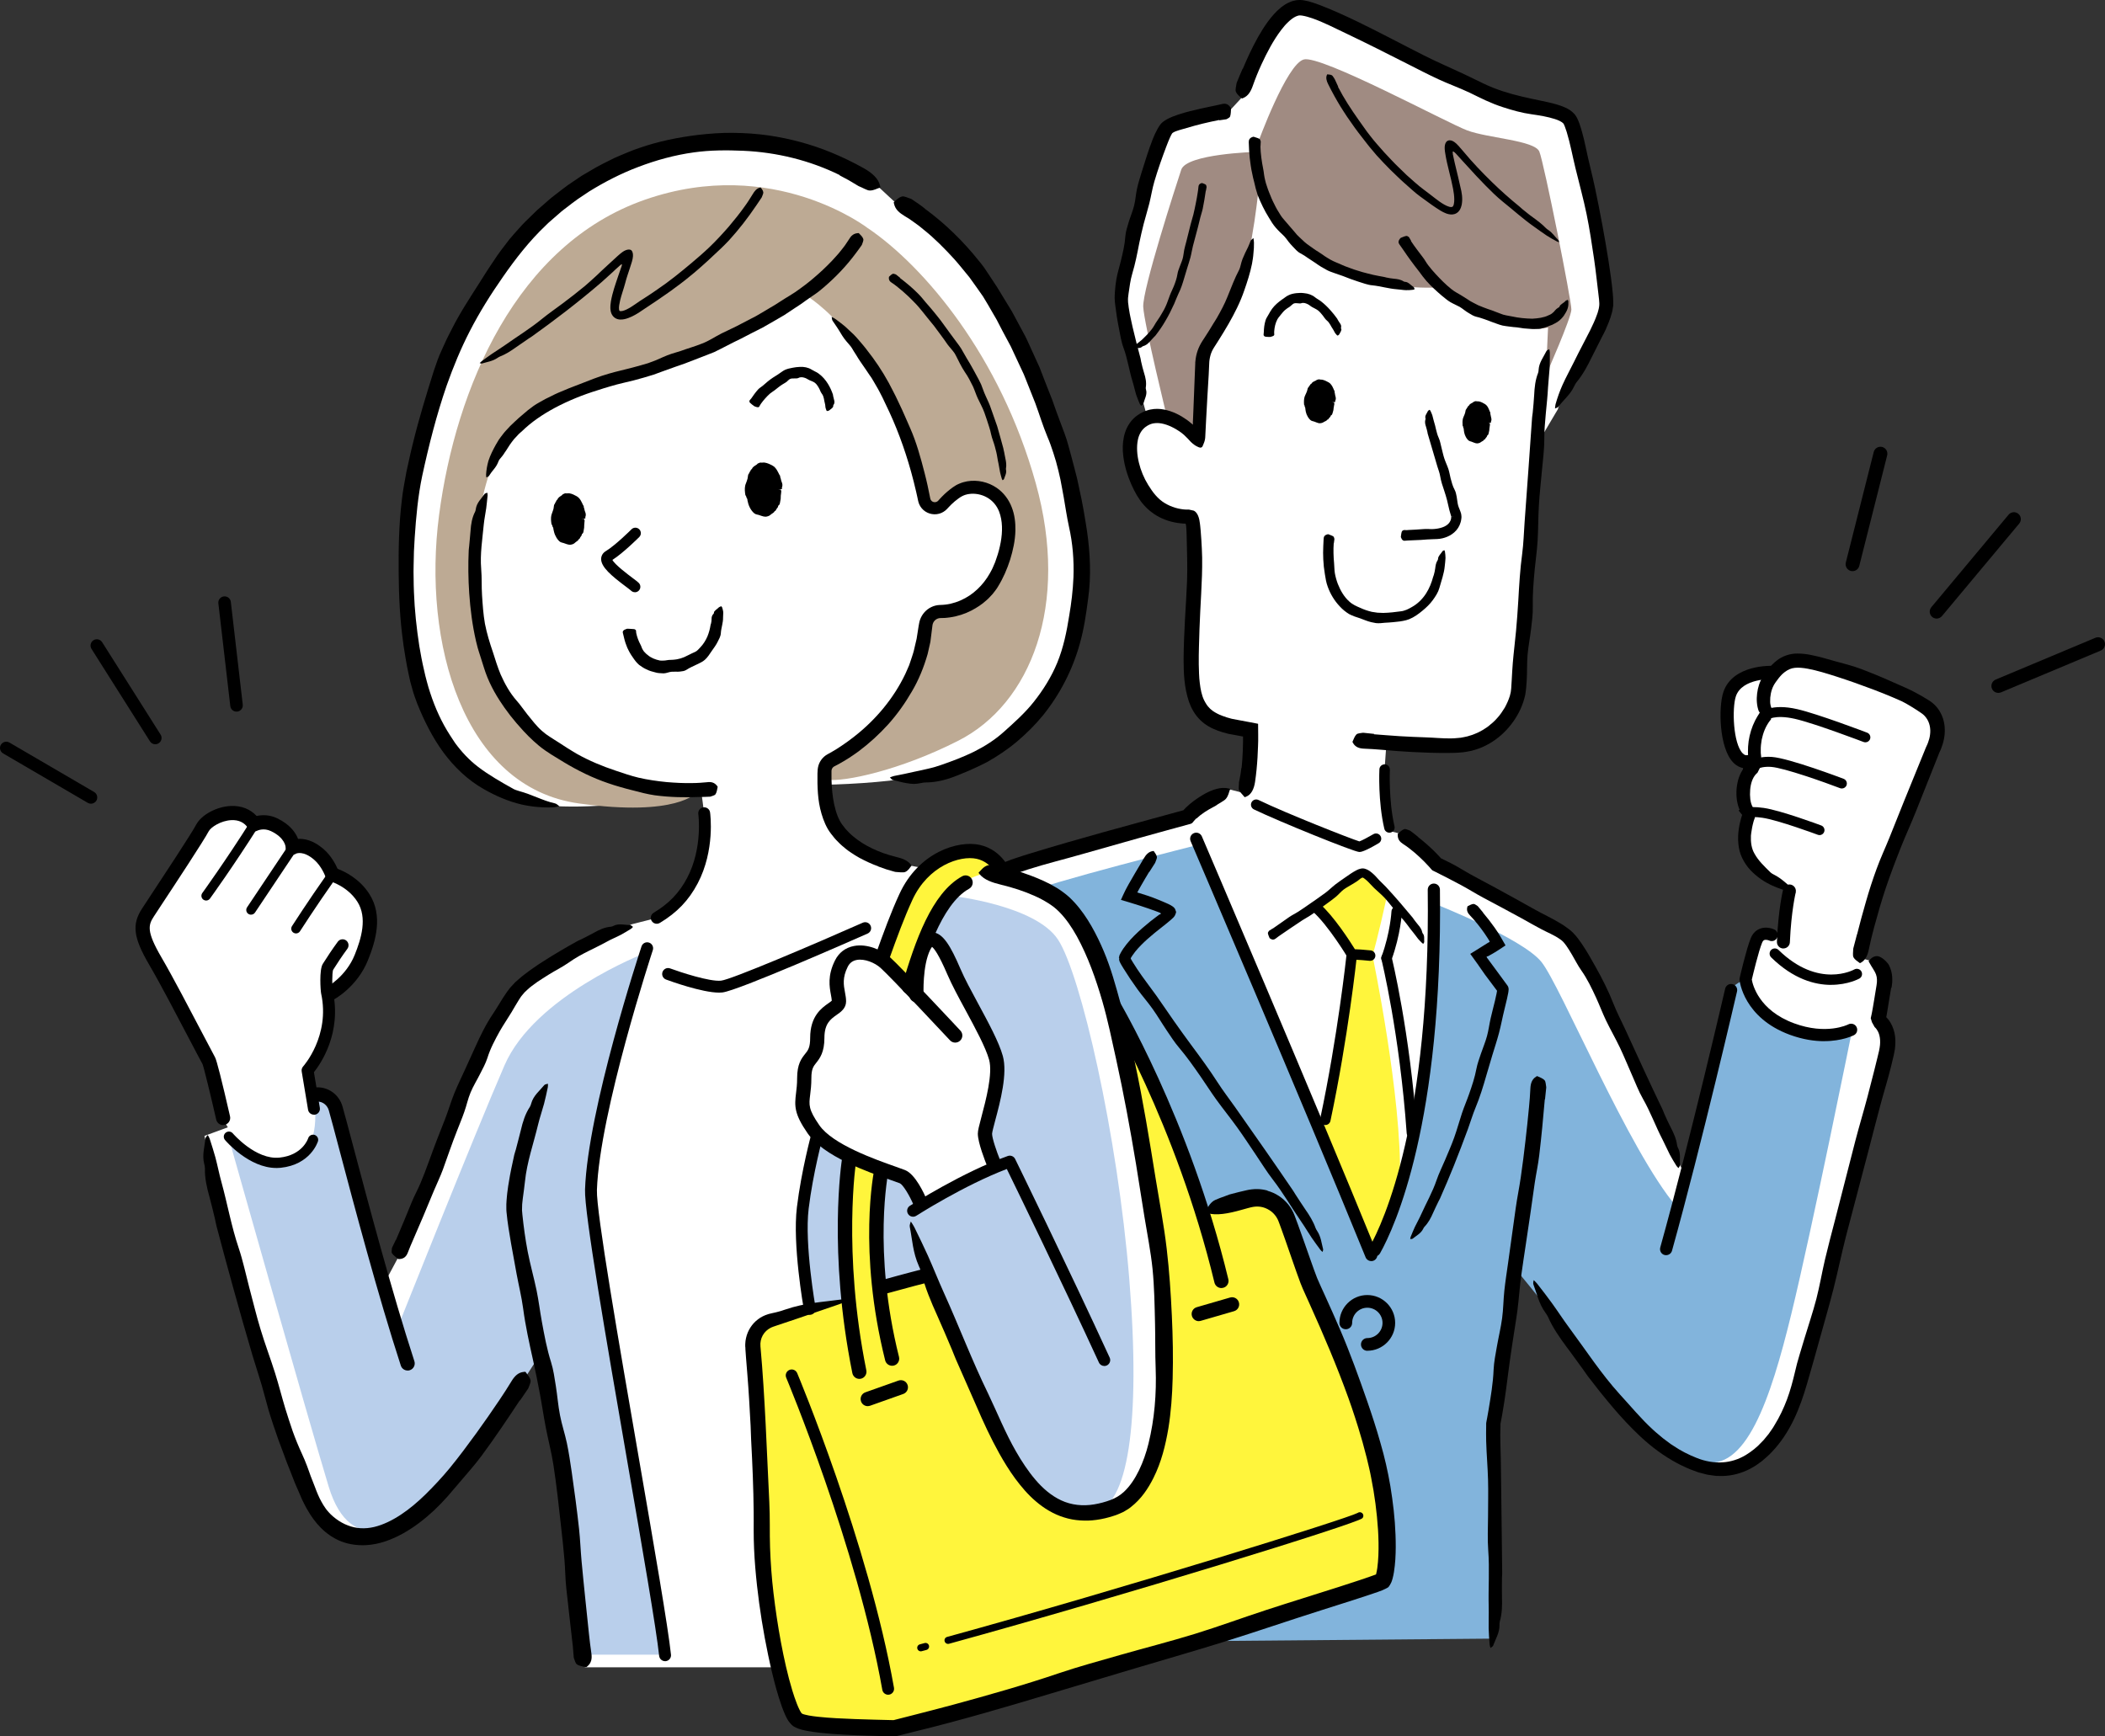 <?xml version="1.0" encoding="UTF-8"?>
<svg id="_レイヤー_1" data-name="レイヤー 1" xmlns="http://www.w3.org/2000/svg" viewBox="0 0 472.93 390.15">
  <rect x="0" y="0" width="472.93" height="390.15" fill="#333333" stroke="none"/>
  <defs>
    <style>
      .cls-1 {
        fill: #b9cfeb;
      }

      .cls-2 {
        fill: #fff;
      }

      .cls-3 {
        fill: #a08b82;
      }

      .cls-4 {
        fill: #bdaa94;
      }

      .cls-5 {
        fill: #fff53c;
      }

      .cls-6 {
        fill: #82b4dc;
      }
    </style>
  </defs>
  <g>
    <path class="cls-2" d="M226.65,341.53l-42.54-35.72c-5.99-5.49-9.87-9.32-9.75-14.31.27-10.86,23.86-52.98,33.63-71.3,7.8-14.63,12.32-21.99,18.28-24.82,5.95-2.83,40.4-12.08,40.4-12.08,2.98-3.67,9.74-5.88,9.74-5.88l37.7,9.79s4.37,2.48,8.51,7.17c0,0,23.35,11.15,29.15,15.69,5.41,4.23,12.55,25.95,25.86,52.1l1.14,1.86c5.33-20.67,10.15-41.57,10.15-41.57l3.26-2.42s1.46-6.37,2.43-8.75c.97-2.38,3.43-1.22,3.43-1.22l21.76,5.69s4.09.63,3.15,5.87c-.44,2.48-.96,6.14-1.35,7.66,0,0,3.19,1.68,1.97,7.18-1.22,5.5-16.24,67.87-21.08,79.19-4.83,11.32-12.04,17.12-22.27,12.67-10.23-4.44-17.23-13.1-36.21-40.38l-3.35-3.4c-1.38,9.93-3.14,22.23-5.35,35.22,0,0-1.19,13.28-1.02,32.08l-46.54-.94-61.12-9.4Z"/>
    <path class="cls-6" d="M271.86,368.74l63.6-.55s-.72-40.83.2-45.78c.93-4.95,5.37-36.62,5.37-36.62,0,0,15.1,18.4,20.21,25.27,5.11,6.87,11.17,14.45,21.06,17.28,9.89,2.82,15.48-13.92,20.14-33.03,4.67-19.11,13.73-64.1,13.73-64.1,0,0-5.04,3.08-14.09.13-9.06-2.95-10.41-11.12-10.41-11.12,0,0-2.51,1.19-2.75,2.24-.24,1.05-12.23,48.71-12.23,48.71-10.8-12.65-26.07-49.71-30.39-55.04-4.31-5.34-24.32-13.2-24.32-13.2,0,0,.32,25.15-3.24,46.26-3.56,21.11-11.33,32.19-11.33,32.19l-38.12-91.58s-34.62,8.7-39.64,11.17c-5.02,2.48-9.65,12.51-15.59,24-5.94,11.48-31.55,57.57-31.71,65.3-.16,7.73,7.64,13.78,18.51,23.03,10.87,9.24,31.13,27.52,31.13,27.52l39.87,27.91Z"/>
    <path class="cls-2" d="M417.91,218.22c.11-2.88,2.62-13.43,3.96-17.84,2.51-8.2,12-32.01,12-32.01,1.79-3.65,1.27-7.36-1.42-9.33-2.69-1.97-4.47-2.81-4.47-2.81-3.46-1.62-15.23-6.02-18.89-7.07-5.7-1.62-8.17-2.15-11.19,1.96-.3-.04-1.25-.06-1.25-.06,0,0-6.14.52-8.06,5.69-1.92,5.17-.63,16,4.79,14.26,0,0,.19-.03.52-.1.05.32.09.64.16.98,0,0-2.4,1.15-2.79,5.33-.39,4.19,1.2,5.65,1.2,5.65,0,0-2.29,5.26-.13,9.62,2.1,4.24,6.4,5.74,9.79,7.06l-.1.63s-1.25,7.19-1.57,14.54c0,0,1.91,3.69,8.04,4.65,6.14.96,9.41-1.17,9.41-1.17Z"/>
    <path class="cls-2" d="M311.07,172.92s-.33,7.04,1.07,13.01l-6.18,4.69-26.49-11.57c2.03-4.05,1.75-15.2,1.75-15.2-1.69-.3-4.87-.87-4.87-.87-5.93-1.49-9.08-3.79-8.99-15.75.07-10.26.68-13.75.75-23.86.01-1.91.18-7.29-.8-7.25-4.1.17-8.09-1.38-10.42-5.47-2.67-4.69-5.11-14.01.94-16.66l-.83-2.98s-5.77-19.63-5.42-24.01c.44-5.55,8.69-35.78,10.56-38.1,1.95-2.42,14.47-4.4,14.47-4.4l2.24-2.42s6.17-18.96,12.75-20.17c4.55-.83,25.28,10.76,40.78,18.17,8.63,4.12,17.91,4.16,20.02,6.83,2.13,2.7,8.36,36.23,7.97,41.62-.3,4.21-8.32,16.64-10.38,23.45l-4.15,7.02c-1.37,17.18-3.13,37.71-5.06,55.88-.47,4.41-4.85,12.01-14.11,12.62-2.76.18-6.93.21-13.11-.17l-2.08-.16-.41,5.75Z"/>
    <path class="cls-3" d="M282.62,32.1s6.42-17.71,10.31-18.74c3.89-1.03,32.04,14.18,36.7,15.94,4.66,1.75,15.15,2.24,16.21,4.75,1.05,2.51,7.24,33.58,7.2,35.51-.04,1.93-5.73,14.8-5.73,14.8l.49-10.77s-4.31,1.29-11.98-1.9c-7.67-3.19-11.94-7.15-11.94-7.15,0,0-13.59,1.27-25.68-5.12-12.1-6.39-15.37-17.74-15.37-17.74,0,0-1.17,13.65-4.57,24.36s-7.19,13.81-7.19,13.81l-1.16,20.08s-3.1-4.07-7.56-5.54c0,0-5.3-21.57-5.5-25.44-.2-3.87,7.36-27.25,8.54-30.82,1.18-3.57,16.61-3.99,16.61-3.99l.61-2.04Z"/>
    <path class="cls-5" d="M311.51,201.75s-2.13,9.77-3.16,12.92c0,0,6.68,31.91,6.17,50.41,0,0-1.82,7.84-6.26,15.76,0,0-6.08-12.51-7.26-15.57-1.18-3.06-3.74-10.41-3.74-10.41l6.49-40.42s-3.01-6-8.43-11.36c0,0,9.3-6.86,10.87-6.83,1.56.03,5.32,5.5,5.32,5.5Z"/>
    <g>
      <path d="M400.67,213.12s-.04,0-.06,0c-.8-.03-1.42-.71-1.39-1.52.32-7.41,1.35-11.59,1.4-11.76.2-.78.98-1.25,1.76-1.06.78.2,1.25.99,1.06,1.76,0,.04-1,4.09-1.31,11.18-.03.78-.68,1.39-1.45,1.39Z"/>
      <path d="M417.22,209.99c.63-2.49,1.29-4.96,2.01-7.42.7-2.45,1.51-4.96,2.39-7.35.86-2.38,1.93-4.65,2.87-6.98l3.23-8.07,3.11-7.64,1.56-3.82.19-.48.1-.24s.12-.28.14-.31c.13-.28.26-.55.36-.84.21-.57.37-1.15.44-1.73.2-1.42-.11-2.84-.89-3.86-.19-.26-.41-.49-.65-.7-.11-.11-.26-.19-.38-.29-.12-.09-.32-.22-.48-.33-.67-.45-1.35-.88-2.03-1.29-.63-.38-1.32-.78-1.9-1.06-.68-.31-1.39-.62-2.11-.92-1.43-.6-2.89-1.19-4.35-1.74-2.72-1.03-5.46-2-8.22-2.89-2.2-.7-4.36-1.38-6.47-1.77-1.04-.19-2.04-.29-2.88-.2-.85.08-1.54.4-2.28.95-.25.16-.47.41-.71.62-.22.26-.46.48-.67.77-.21.27-.43.55-.63.85l-.3.45-.21.37c-.54,1.04-.8,2.4-.76,3.59,0,.24.03.48.07.69.01.11.04.21.07.3.01.05.02.1.04.14l.04.12c.02.06.05.13.1.2-.01.5-.02.94-.02,1.27l-.11,1.26c-.14.17-.28.33-.41.52l-.19.28-.3.49-.27.51-.24.53c-.3.72-.52,1.47-.68,2.24-.13.77-.23,1.56-.21,2.35v.6s.06.6.06.6l.03.3v.15c.02.06.02.08.04.19l.18,1.08-.26.56c-.08.17-.18.4-.25.52l-.54,1.07-.25.22-.08.09c-.76.8-1.2,2.11-1.31,3.52-.06.74-.05,1.47.03,2.14.05.33.11.66.2.94.04.15.1.28.15.41.03.06.05.13.08.18l.14.28.24,1.13.24,1.13-.25.69-.09.31c-.06.21-.11.41-.16.62-.1.42-.18.84-.24,1.26-.06.41-.14.81-.17,1.21-.07,1.47.12,2.89.8,4.05.88,1.6,2.16,2.8,3.6,4.22.2.19.47.35.74.48,1.76.87,3.03,2.22,4.52,3.42.23.19.24.52.35.79-.31-.06-.62-.09-.92-.19-1.38-.46-2.84-.88-4.24-1.52-.9-.41-1.79-.9-2.62-1.48-.83-.59-1.62-1.26-2.34-2.01-.76-.81-1.38-1.75-1.87-2.76-.5-1.03-.75-2.15-.85-3.25-.1-1.1-.05-2.2.11-3.27.07-.54.18-1.06.31-1.59.06-.26.13-.52.2-.78l.18-.59.06-.17.03-.08s.01-.03.01-.04l-.03-.03c-.08-.09-.15-.18-.21-.27-.02-.03-.07-.12-.12-.21-.05-.09-.1-.18-.14-.27-.09-.18-.16-.36-.23-.54-.14-.36-.25-.73-.34-1.1-.19-.78-.26-1.57-.26-2.35,0-.77.07-1.55.24-2.34.16-.78.42-1.57.81-2.31.2-.37.41-.73.68-1.07.12-.17.27-.33.41-.5.13-.14.35-.36.37-.37.06-.06.13-.11.2-.16l.06-.04.04-.02s0-.03,0-.04v-.08s-.04-.17-.04-.17c-.04-.25-.08-.43-.11-.91-.02-.41-.08-.81-.07-1.22-.01-.81.04-1.63.15-2.44.24-1.62.72-3.2,1.47-4.67.14-.29.3-.57.47-.85.08-.14.17-.28.26-.42l.13-.2c.05-.1.17-.2.17-.29-.08-.1-.15-.2-.2-.3-.01-.03-.02-.04-.06-.14-.04-.09-.06-.18-.09-.27-.05-.17-.11-.35-.14-.53-.08-.35-.12-.69-.15-1.04-.06-.68-.03-1.36.05-2.02.16-1.33.56-2.65,1.33-3.88.8-1.22,1.72-2.44,3.03-3.47,1.27-1.06,3.12-1.66,4.73-1.62,1.06-.01,2.06.13,3.01.32.96.18,1.86.42,2.78.66,1.83.5,3.58,1.03,5.37,1.49,2.05.53,4.06,1.36,6.05,2.15,2.44.98,4.78,2.09,7.25,3.15,1.31.58,2.41,1.2,3.56,1.85.57.33,1.13.67,1.68,1.02.67.45,1.29,1.02,1.8,1.69,1.02,1.36,1.54,3.05,1.57,4.65.06,1.61-.32,3.14-.88,4.53l-.23.51-.12.25c.05-.11-.01.03-.03.09l-.35.88-.7,1.76-1.4,3.52-2.8,7.03c-1.05,2.62-2.22,5.18-3.27,7.79-1.24,3.12-2.44,6.27-3.5,9.42-.95,2.85-1.79,5.78-2.58,8.7-.44,1.64-.85,3.29-1.19,4.95-.28,1.36-.74,2.43-1.73,3.01-.1.06-.25.17-.32.12-.49-.39-1.08-.7-1.41-1.3-.22-.4-.06-1.24-.06-1.88,0-.06.03-.13.04-.19.26-1.03.53-2.06.81-3.09.01,0,.02,0,.04,0Z"/>
      <path d="M419.08,166.79c-.13,0-.27-.02-.4-.07-.11-.04-10.94-4.17-15.38-5.19-4.62-1.06-6.26.23-6.27.25-.45.42-1.16.4-1.58-.05-.42-.45-.4-1.16.05-1.58.24-.22,2.48-2.14,8.31-.8,4.6,1.06,15.23,5.11,15.68,5.28.58.22.87.87.65,1.45-.17.45-.6.72-1.05.72Z"/>
      <path d="M413.81,177.17c-.13,0-.27-.02-.4-.07-3.3-1.26-12.52-4.56-15.48-4.78-3.06-.22-4.3,1.18-4.36,1.24-.4.47-1.1.53-1.57.15-.47-.39-.55-1.08-.17-1.56.08-.1,1.94-2.38,6.26-2.07,3.89.28,15.62,4.73,16.12,4.92.58.22.87.87.65,1.45-.17.45-.6.72-1.05.72Z"/>
      <path d="M408.79,187.64c-.13,0-.26-.02-.39-.07-.09-.03-8.86-3.3-12.44-3.82-3-.44-3.99.13-4,.14.04-.03.06-.04.06-.04l-1.41-1.74c.34-.28,1.77-1.14,5.67-.57,3.82.56,12.53,3.8,12.9,3.94.58.22.87.86.66,1.44-.17.45-.6.73-1.05.73Z"/>
      <path d="M392.41,172.66c-1.11,0-2.14-.44-2.99-1.31-3.2-3.25-3.37-12.47-2.23-15.85,2.09-6.21,10.72-5.9,11.08-5.89.82.04,1.45.73,1.42,1.55-.04.82-.74,1.45-1.54,1.42h0c-.07,0-6.76-.23-8.15,3.87-.89,2.64-.64,10.62,1.53,12.82.42.43.81.52,1.39.34.78-.25,1.61.18,1.86.96.25.78-.18,1.61-.96,1.86-.48.15-.95.23-1.41.23Z"/>
    </g>
    <g>
      <path d="M435.11,138.99c-.35,0-.71-.12-1-.36-.66-.55-.75-1.53-.2-2.19l17.36-20.79c.55-.66,1.53-.75,2.19-.2.66.55.75,1.53.2,2.19l-17.36,20.79c-.31.37-.75.56-1.19.56Z"/>
      <path d="M416.21,128.34c-.13,0-.25-.02-.38-.05-.83-.21-1.34-1.06-1.13-1.89l6.27-24.84c.21-.83,1.06-1.34,1.89-1.13.83.21,1.34,1.06,1.13,1.89l-6.27,24.84c-.18.7-.81,1.17-1.51,1.17Z"/>
      <path d="M448.96,155.69c-.61,0-1.18-.36-1.43-.95-.33-.79.04-1.7.83-2.04l22.41-9.39c.79-.33,1.7.04,2.04.83.33.79-.04,1.7-.83,2.04l-22.41,9.39c-.2.08-.4.12-.6.12Z"/>
    </g>
    <path d="M300.61,19.51c1.32,2.58,2.93,5.03,4.61,7.41.86,1.15,1.63,2.38,2.54,3.5,1,1.33,2.14,2.56,3.24,3.82,1.1,1.15,2.15,2.34,3.31,3.43l1.71,1.66,1.78,1.58c1.43,1.3,3.04,2.38,4.55,3.59.71.56,1.42,1.07,2.16,1.49.37.2.74.38,1.08.47.35.1.62.07.73,0,.06-.03.11-.1.17-.19.05-.11.11-.23.14-.39.08-.31.1-.69.1-1.07,0-.77-.12-1.59-.27-2.4-.24-1.29-.57-2.58-.89-3.89l-.47-1.97-.21-1.01-.11-.61c-.04-.21-.09-.57-.14-.86l-.06-.58c0-.18-.01-.37,0-.53.03-.32.09-.6.19-.81.12-.2.22-.4.51-.53.28-.13.5-.09.73-.06.46.1,1.05.51,1.6,1.14.15.14.26.29.39.44l.35.4.44.51c1.99,2.4,4.15,4.66,6.38,6.84,1.99,1.95,4.09,3.8,6.25,5.56.21.17.41.37.62.55.79.62,1.55,1.28,2.37,1.85,1.04.76,2.05,1.51,2.92,2.42.12.13.28.24.43.34,1.03.67,1.57,1.57,2.35,2.36.12.12.11.3.17.46-.18-.06-.36-.11-.53-.2-.77-.41-1.54-.83-2.27-1.31-.94-.61-1.83-1.29-2.75-1.93-2.49-1.74-4.74-3.79-7.12-5.69-.7-.55-1.35-1.17-2.01-1.78-.65-.62-1.27-1.27-1.91-1.89-1.38-1.39-2.7-2.84-4.02-4.29-.71-.74-1.37-1.52-2.07-2.27l-.52-.57c-.08-.08-.17-.17-.22-.21-.12-.1-.22-.19-.34-.25-.05-.03-.12-.01-.13.05-.02.06-.01.11-.01.17,0,.11.02.22.03.34v.1s.05.19.05.19l.12.57.26,1.18c.49,2.08,1.02,4.14,1.48,6.31.13.63.2,1.28.19,1.98-.03.69-.07,1.44-.57,2.28-.16.25-.39.5-.69.68-.14.1-.3.15-.46.21-.15.04-.32.08-.46.09-.6.04-1.09-.1-1.5-.26-.84-.33-1.5-.78-2.17-1.22-.64-.42-1.25-.86-1.84-1.29-.6-.43-1.2-.85-1.79-1.3-1.21-.88-2.29-1.93-3.42-2.91-.57-.48-1.1-1-1.64-1.52l-1.61-1.55c-1.05-1.06-2.08-2.14-3.08-3.24-.55-.63-1.08-1.27-1.61-1.91-.53-.64-1.01-1.32-1.54-1.97-1.23-1.56-2.4-3.17-3.51-4.82-.51-.74-.97-1.52-1.46-2.27-.45-.78-.94-1.54-1.36-2.34-.49-.88-.96-1.78-1.41-2.69-.38-.74-.54-1.45-.28-2.04.03-.06.06-.16.11-.15.34.06.69.03,1.01.21.21.12.41.54.62.83.02.03.03.06.05.1.23.54.49,1.08.75,1.62h-.02Z"/>
    <path d="M283.94,74.68c.02-.92.12-1.83.4-2.73.05-.22.18-.43.29-.63.11-.2.23-.4.35-.6.25-.47.53-.92.83-1.35.6-.82,1.39-1.47,2.19-2.05.51-.3.96-.76,1.52-.99.49-.26,1.13-.39,1.74-.46.57-.06,1.16-.08,1.73,0,.91.08,1.79.38,2.46.93.44.36.95.59,1.38.94.76.59,1.44,1.25,2.05,1.94.56.62,1.07,1.26,1.55,1.93.05.06.07.15.11.22.16.25.29.51.47.75.23.3.4.64.27,1.12-.02.07,0,.12.04.16.19.3-.22.84-.43,1.27-.03.07-.21.18-.32.27-.06-.02-.14-.03-.18-.07-.16-.18-.33-.35-.46-.54-.16-.25-.26-.54-.43-.78-.48-.65-.73-1.47-1.39-1.99-.38-.3-.6-.73-.9-1.1-.33-.39-.64-.81-1.04-1.13-.42-.33-.93-.54-1.37-.79-.35-.19-.64-.49-.99-.65-.45-.22-.95-.39-1.43-.22-.27.1-.51.03-.76.02-.15-.01-.31-.01-.47-.03-.16.01-.32.01-.48.08-.31.17-.57.45-.82.65-.25.22-.57.34-.81.56-.54.36-.94.87-1.35,1.39-.1.16-.23.3-.36.44-.12.16-.23.32-.33.49-.23.42-.38.87-.51,1.34-.1.43-.18.87-.21,1.32-.02.25-.02.5.01.75.03.2-.11.36-.7.52-.06.02-.15.05-.2.05-.4,0-.84,0-1.16-.08-.21-.05-.24-.21-.34-.32,0-.01,0-.02,0-.04,0-.2.03-.39.04-.58h.03Z"/>
    <path d="M308.7,164.99c1.93.14,3.9.31,5.81.43,1.92.11,3.85.2,5.76.26,1.89.06,3.77.26,5.64.24.55,0,1.05-.04,1.55-.09.25-.03.5-.03.75-.07l.74-.14c.5-.07.97-.23,1.45-.38.49-.12.93-.35,1.4-.53.44-.17.84-.44,1.27-.65.41-.24.8-.52,1.2-.78.75-.59,1.49-1.21,2.11-1.94.66-.7,1.19-1.52,1.7-2.34.46-.85.86-1.73,1.14-2.64.07-.28.13-.55.2-.83.04-.28.07-.54.1-.83l.12-1.92c.07-1.28.14-2.56.24-3.83.2-2.4.51-4.8.73-7.2.2-2.23.37-4.46.5-6.7.2-3.55.4-7.1.88-10.63.31-2.34.37-4.71.54-7.07l.9-12.4.78-11.1c.02-.36.1-.72.14-1.09.12-1.33.26-2.65.33-3.98.08-1.71.25-3.38.88-4.98.09-.22.11-.48.12-.72.1-1.63,1.09-2.82,1.75-4.18.1-.21.42-.3.64-.44.05.24.13.49.13.73,0,1.14.02,2.28-.04,3.42-.09,1.46-.28,2.91-.36,4.37-.2,3.97-.86,7.9-.85,11.9,0,2.33-.34,4.67-.54,7-.22,2.55-.52,5.1-.67,7.66-.16,2.68-.13,5.36-.29,8.04-.13,2.14-.45,4.27-.65,6.4-.26,2.8-.5,5.59-.43,8.41.04,1.62-.19,3.26-.38,4.89-.23,1.99-.63,3.96-.8,5.94-.16,1.92-.06,3.85-.19,5.78l-.11,1.46c-.02.25-.04.46-.08.75l-.13.88c-.24,1.14-.61,2.2-1.06,3.21-.91,2-2.2,3.8-3.77,5.33-1.57,1.53-3.46,2.75-5.51,3.53-.57.23-1.16.37-1.75.54-.59.14-1.19.22-1.78.32-.6.07-1.2.09-1.79.13-.59.03-1.13.02-1.69.03-2.65.02-5.27-.06-7.88-.2l-3.54-.22-3.51-.29c-1.31-.1-2.62-.21-3.93-.25-1.07-.04-1.95-.33-2.48-1.26-.06-.1-.15-.23-.12-.31.27-.56.45-1.2.88-1.63.28-.28.93-.26,1.41-.37.05,0,.1,0,.15,0l2.4.25v.04Z"/>
    <path d="M278.95,172.56c.13-1.28.22-2.58.27-3.89.02-.65.04-1.31.05-1.97v-1.17s.01-.03,0-.04h-.04s-1.43-.27-1.43-.27l-.99-.18-.49-.09-.29-.05c-.19-.04-.26-.07-.35-.09-.35-.1-.69-.18-1.03-.29l-1.05-.35c-1.38-.49-2.83-1.27-3.99-2.43-1.17-1.16-1.97-2.61-2.47-4.02-1.11-3.28-1.21-6.47-1.22-9.6.02-2.95.15-5.84.3-8.76.16-2.91.36-5.8.47-8.68.07-1.75.06-3.5.03-5.25l-.12-5.23-.05-1.2-.04-.58-.04-.38c-.01-.1-.03-.2-.07-.3-.04-.12-.18-.08-.27-.09h-.23c-.23-.02-.46-.05-.69-.07-.46-.04-.92-.12-1.37-.21-.91-.18-1.81-.47-2.68-.85-.81-.35-1.58-.79-2.29-1.33-.72-.52-1.37-1.13-1.95-1.8-.59-.66-1.08-1.4-1.52-2.13-.42-.73-.79-1.46-1.13-2.21-1.06-2.39-1.84-4.92-2-7.67-.07-1.37.04-2.82.52-4.27.47-1.43,1.42-2.87,2.75-3.79.43-.31.88-.57,1.35-.78.22-.12.49-.21.75-.29.26-.09.52-.18.79-.22,1.07-.23,2.15-.2,3.12,0,1.97.39,3.63,1.26,5.11,2.31.31.24.64.47.94.74l.18.14c.06.05.1.09.14.14.02.02.04.04.07.05.04,0,.02-.06.02-.09v-.2s-.01-.09-.01-.09v-.02s0-.01,0-.01v-.12s.03-.54.03-.54l.09-2.14.17-4.29.15-3.84.08-1.92.02-.48v-.24c.01-.08.01-.15.03-.27.04-.44.1-.81.18-1.21.17-.78.43-1.55.79-2.27.18-.36.37-.71.59-1.04l.53-.81c.69-1.05,1.34-2.1,1.97-3.16.24-.42.54-.81.77-1.24.88-1.54,1.72-3.1,2.37-4.73.85-2.09,1.61-4.15,2.65-6.11.14-.27.22-.61.3-.92.14-.52.25-1.02.44-1.48.19-.47.4-.91.59-1.35.21-.44.43-.87.65-1.32.19-.44.39-.9.56-1.37.11-.29.43-.43.65-.65.04.34.12.68.12,1.02l-.02,1.21-.1,1.2c-.05.81-.19,1.6-.33,2.39-.41,2.03-1.05,4-1.73,5.94-.9,2.65-2.17,5.15-3.55,7.55-.69,1.2-1.42,2.39-2.16,3.56l-1.11,1.75c-.34.54-.58,1.06-.75,1.64-.19.68-.3,1.32-.31,2.06-.03.8-.07,1.61-.11,2.41-.1,1.61-.19,3.22-.29,4.82l-.29,5.27-.18,3.57c0,.69-.15,1.26-.3,1.61l-.23.57c-.09.15-.08.31-.31.45-.28.13-.46.02-.63-.02-.17-.06-.32-.14-.49-.23-.17-.1-.35-.19-.56-.35-.24-.2-.46-.34-.71-.6-.51-.57-1.03-1.1-1.57-1.61-.33-.28-.44-.36-.62-.5l-.52-.36c-1.4-.93-2.97-1.63-4.42-1.77-.58-.05-1.11,0-1.61.12-.12.04-.24.08-.36.12-.12.04-.26.12-.38.17-.25.13-.49.27-.71.44-.88.65-1.48,1.67-1.73,2.89-.33,1.6-.19,3.41.23,5.15.42,1.74,1.13,3.45,2.07,4.97.55.88,1.06,1.64,1.68,2.35.61.7,1.31,1.32,2.11,1.79.71.42,1.48.77,2.3,1.01.41.12.83.22,1.26.29l.65.09.48.03c.22.01.45,0,.67,0l.86.19c.14.03.29.05.4.14.13.08.24.19.34.29.39.43.61,1.02.75,1.65.06.28.11.57.14.87l.07.59.1,1.05c.06.69.11,1.37.15,2.05l.11,1.99c.03.66.06,1.33.07,2,.04,2.7-.08,5.42-.22,8.12-.14,2.68-.29,5.32-.38,7.96l-.12,3.97-.04,1.98v1.93c.04,1.42.05,2.85.23,4.21.16,1.36.42,2.7.95,3.82.34.65.69,1.28,1.2,1.76.22.27.53.47.8.7.32.19.6.41.96.57.66.36,1.44.62,2.22.88l.61.17.31.09c.12.03.06.02.22.05l1.31.25,2.88.54,1,.19.5.1.12.02s.01.08.02.11v.26c.01.68.03,1.38.02,2.03v1.46s-.04,1.23-.04,1.23c-.03.82-.06,1.64-.11,2.46-.11,1.84-.28,3.68-.56,5.55-.23,1.52-.83,2.86-2.04,3.3-.12.05-.29.13-.34.05-.4-.54-.92-.95-1.2-1.53-.1-.2-.1-.48-.07-.78.02-.31.05-.67.04-.96,0-.06.03-.12.04-.18.21-1,.39-2.03.51-3.09h.04Z"/>
    <path d="M316.19,119.1c1.24-.05,2.5-.13,3.69-.22.15-.01.26-.02.45-.02.19,0,.36,0,.51,0,.32.01.62.04.92.03.68-.02,1.33-.11,1.93-.28,1.14-.31,2.04-.92,2.3-1.96.04-.16.04-.33.06-.49v-.06s0-.03,0-.03v-.02s0,0,0,0h0s0,0,0,0h0c-.11,0,.94.07.49.03l-.17-.02-.33-.03h0s0-.03,0-.03l-.02-.04c-.02-.06-.04-.12-.05-.17-.11-.36-.23-.74-.33-1.14-.2-.74-.33-1.51-.53-2.26-.18-.7-.39-1.39-.62-2.08-.38-1.09-.74-2.18-.93-3.33-.12-.76-.42-1.47-.64-2.21l-1.14-3.87-1.02-3.46c-.04-.11-.03-.24-.06-.35-.11-.42-.19-.84-.33-1.25-.18-.52-.3-1.06-.1-1.66.03-.08,0-.16-.02-.24-.16-.51.33-1.07.57-1.6.04-.08.23-.18.35-.26.06.06.15.12.19.19.16.34.32.68.44,1.03.14.45.21.93.36,1.38.41,1.22.53,2.53,1.08,3.72.32.69.42,1.46.62,2.19.21.8.37,1.62.63,2.41.27.83.67,1.62.94,2.45.21.66.31,1.36.48,2.03.23.88.46,1.76.91,2.59.26.48.34,1.01.45,1.53.13.64.15,1.3.32,1.94.08.31.21.6.33.9.12.31.25.63.34.95.05.25.08.51.09.77,0,.23-.04.42-.07.63-.04.41-.21.83-.37,1.24-.36.82-.99,1.51-1.68,1.98-.69.48-1.43.77-2.14.94-.8.2-1.58.18-2.32.21-.43.02-.88.03-1.22.06-.45.04-.88.07-1.31.1-.77.03-1.54.06-2.31.1-.43.02-.86.03-1.29.08-.35.04-.65-.1-.86-.7-.02-.06-.06-.15-.05-.2.06-.4.1-.84.22-1.16.08-.21.28-.24.43-.34.01,0,.03,0,.05,0l.78.02v.03Z"/>
    <path d="M273.93,26.96c-2.48.49-4.96,1.08-7.29,1.79-.57.18-1.14.32-1.68.48-.53.16-1.07.35-1.38.55-.22.15-.14.06-.3.29-.14.22-.29.55-.43.85-.28.63-.55,1.3-.8,1.97-.97,2.56-1.9,5.19-2.69,7.86-.48,1.62-.73,3.3-1.14,4.95-.39,1.55-.87,3.07-1.27,4.61-.36,1.43-.7,2.87-.99,4.32-.45,2.31-.89,4.6-1.57,6.85-.44,1.48-.62,3.04-.84,4.51-.04.31-.09.64-.11.92-.04.31,0,.53,0,.79v.19s.03.23.03.23l.06.46.05.46.08.48.16.97.2.98c.13.65.28,1.31.43,1.97.54,2.35,1.16,4.71,1.79,7.07.06.23.07.48.13.71.2.85.39,1.71.66,2.55.34,1.07.59,2.15.39,3.33-.02.16.02.33.06.48.32,1.03-.33,2.08-.6,3.12-.04.16-.32.32-.49.48-.11-.14-.25-.26-.31-.41-.29-.7-.6-1.4-.83-2.12-.29-.93-.47-1.89-.76-2.81-.8-2.52-1.13-5.16-2.06-7.66-.55-1.46-.76-3.03-1.07-4.56-.34-1.69-.59-3.37-.81-5.16-.08-.44-.08-.99-.12-1.5,0-.5.03-.97.06-1.43.07-.92.16-1.83.31-2.71.24-1.42.69-2.79,1.02-4.18.44-1.82.88-3.63,1.01-5.51.08-1.09.43-2.13.74-3.17.38-1.28.92-2.5,1.24-3.79.31-1.24.37-2.55.65-3.8.28-1.27.68-2.51,1.06-3.76.77-2.48,1.53-4.94,2.49-7.41.28-.7.58-1.36.97-2.08.09-.17.2-.37.32-.56.09-.16.3-.47.5-.72.47-.52.9-.75,1.3-1,.94-.51,1.81-.83,2.68-1.12.87-.28,1.72-.53,2.58-.74,1.55-.4,3.09-.73,4.63-1.05.86-.18,1.73-.35,2.58-.56.7-.17,1.34-.05,1.87.75.06.08.15.2.14.28-.05.59-.03,1.25-.21,1.75-.11.33-.52.43-.8.63-.03.02-.06.01-.09.02l-1.56.23s0-.03,0-.04Z"/>
    <path d="M270.9,42.89c-.2,1.34-.4,2.67-.68,3.99-.13.65-.37,1.28-.53,1.93-.18.75-.37,1.49-.55,2.23-.36,1.41-.74,2.81-1.12,4.22-.22.85-.34,1.74-.57,2.6-.21.81-.49,1.6-.73,2.4-.23.74-.45,1.49-.67,2.23-.35,1.19-.72,2.37-1.28,3.48-.36.74-.63,1.53-.96,2.28-.6,1.32-1.24,2.63-2,3.89-.65,1.14-1.41,2.22-2.23,3.28-.09.1-.19.18-.28.28-.33.35-.64.72-.98,1.06-.21.23-.43.44-.68.63-.25.18-.54.31-.85.4-.09.02-.16.08-.22.14-.22.2-.5.26-.8.27-.29.01-.59-.01-.86,0-.08,0-.2-.11-.3-.17.05-.07.09-.16.15-.21.29-.25.58-.49.87-.73.36-.33.79-.57,1.12-.93.94-.92,1.91-1.86,2.58-3.03.37-.7.87-1.31,1.28-1.99.23-.36.45-.74.66-1.12.22-.38.43-.75.6-1.15.39-.82.64-1.71.98-2.55.25-.68.61-1.32.87-2,.35-.88.67-1.78.82-2.74.08-.55.29-1.07.48-1.59.22-.64.53-1.26.7-1.91.17-.63.21-1.3.34-1.94.14-.65.32-1.29.49-1.93.33-1.28.64-2.56.96-3.84.18-.72.42-1.42.6-2.14.21-.86.39-1.72.56-2.59.16-.78.3-1.57.42-2.36.07-.44.14-.88.17-1.33.03-.36.18-.65.65-.79.05-.02.12-.04.16-.03.28.11.61.2.83.37.14.11.13.33.18.51,0,.02,0,.03,0,.05l-.15.83h-.02Z"/>
    <path d="M299.65,122.03c-.11,1.51-.06,3.04.08,4.53.07.73.05,1.48.17,2.22.15.84.38,1.66.68,2.45.59,1.48,1.4,2.9,2.59,3.95.71.66,1.61,1.05,2.48,1.42.81.38,1.68.67,2.57.88.42.07.85.13,1.27.19.43.02.86.03,1.29.05,1.38-.03,2.7-.19,4.01-.37.44-.04.84-.21,1.25-.35.39-.19.78-.36,1.14-.59,1.31-.72,2.38-1.78,3.2-3.04.73-1.13,1.25-2.42,1.61-3.77.03-.13.1-.26.14-.39.13-.49.26-.98.32-1.49.07-.65.17-1.28.57-1.89.05-.08.06-.19.07-.28.02-.63.64-1.11,1-1.7.05-.09.27-.14.4-.23.05.11.13.2.14.31.07.48.14.96.13,1.45-.01.62-.12,1.23-.17,1.84-.15,1.68-.76,3.26-1.21,4.91-.27.97-.84,1.84-1.44,2.67-.65.91-1.47,1.69-2.34,2.41-.9.75-1.88,1.47-2.99,1.92-.45.16-.9.31-1.37.38l-.7.12-.7.08c-.61.1-1.21.1-1.82.17-.6,0-1.21.1-1.82.14-.35.03-.71.03-1.07-.01-.36-.06-.71-.14-1.06-.21-.86-.2-1.68-.57-2.51-.87-.4-.14-.81-.29-1.23-.41-.41-.15-.82-.33-1.21-.53-.77-.47-1.48-1.04-2.09-1.71-1.24-1.3-2.16-2.85-2.74-4.48-.34-.91-.48-1.86-.63-2.79-.19-1.1-.31-2.21-.36-3.31-.05-1-.05-1.99,0-2.98.03-.56.06-1.11.08-1.67.02-.46.22-.83.86-.98.07-.02.16-.05.21-.02.37.16.8.28,1.09.47.19.13.18.37.26.56,0,.02,0,.04,0,.06-.05.31-.09.62-.12.93h-.03Z"/>
    <path d="M279.21,15.49c1.02-2.43,2.13-4.84,3.45-7.19.66-1.17,1.38-2.33,2.21-3.46.83-1.12,1.76-2.22,2.97-3.2.62-.47,1.28-.93,2.12-1.24.39-.18.87-.27,1.32-.36.26-.02.53-.04.79-.05l.65.05c.8.12,1.51.3,2.16.52.67.21,1.29.44,1.91.68,2.85,1.1,5.53,2.34,8.2,3.62,5.06,2.45,9.97,5.09,14.95,7.6,3.02,1.53,6.14,2.85,9.2,4.3l4.29,2.07c1.38.66,2.82,1.22,4.29,1.7,2.74.89,5.58,1.5,8.5,2.1,1.16.24,2.34.49,3.56.85.61.18,1.24.39,1.89.69.65.3,1.36.69,2.05,1.44.17.17.32.43.46.66.08.13.11.21.16.29l.12.26c.09.18.15.34.21.49l.18.47c.21.61.4,1.2.56,1.79.33,1.17.61,2.34.85,3.51.64,3.1,1.46,6.15,2.11,9.23,1.13,5.4,2.15,10.82,3.01,16.28.38,2.45.74,4.89.97,7.44.05.64.1,1.29.1,2.01v.58c-.03.2-.07.41-.1.62l-.1.62-.14.53c-.38,1.41-.89,2.57-1.4,3.75-.2.45-.46.89-.68,1.33-.79,1.62-1.64,3.19-2.41,4.78-.99,2.04-2.04,3.98-3.45,5.68-.19.23-.35.54-.48.82-.89,1.93-2.38,3.03-3.53,4.61-.18.24-.53.29-.8.43.04-.33.04-.67.13-.99.43-1.49.94-2.95,1.57-4.34.8-1.79,1.76-3.49,2.61-5.23,1.15-2.37,2.42-4.67,3.58-7,.57-1.17,1.13-2.34,1.54-3.53.11-.3.22-.59.28-.88.07-.29.18-.6.19-.86.1-.52.05-1.11-.01-1.73-.37-2.95-.67-6.06-1.12-9.1-.5-3.34-.99-6.69-1.67-10-.71-3.46-1.66-6.87-2.49-10.3-.67-2.73-1.17-5.53-1.97-8.15-.14-.42-.27-.84-.42-1.22-.07-.21-.15-.34-.22-.52-.07-.11-.07-.14-.16-.24-.32-.34-1.07-.7-1.86-.95-1.61-.52-3.44-.82-5.28-1.08-2.12-.29-4.29-.9-6.41-1.59-1.3-.42-2.58-.93-3.83-1.5-.63-.28-1.25-.58-1.87-.89-.62-.3-1.19-.6-1.8-.88-2.31-1.09-4.72-1.95-7.03-3.02-2.34-1.09-4.64-2.28-6.94-3.45-4.57-2.32-9.14-4.63-13.72-6.81-2.55-1.2-5.07-2.53-7.63-3.42-.76-.26-1.53-.48-2.19-.59-.18-.04-.31-.03-.46-.05-.08-.01-.12,0-.17,0-.05,0-.09,0-.15,0l-.39.1-.41.17c-.56.27-1.13.72-1.67,1.24-.55.51-1.06,1.12-1.54,1.75-1.76,2.31-3.18,5.02-4.45,7.77-.71,1.54-1.36,3.13-1.92,4.74-.46,1.32-1.06,2.33-2.16,2.78-.12.05-.28.14-.35.08-.47-.46-1.04-.85-1.31-1.51-.18-.43.09-1.27.17-1.92,0-.06.04-.13.07-.19.4-1.01.83-2.02,1.27-3.02h.04Z"/>
    <g>
      <path d="M334.37,95.07c-.17,2.22-1.45,3.94-2.86,3.83-1.41-.11-2.42-2-2.25-4.22.17-2.22,1.45-3.94,2.86-3.83,1.42.11,2.42,1.99,2.25,4.22Z"/>
      <path d="M334.48,95.08c-.16-.05-.31-.09-.45-.13-.21-.06-.25-.12-.2-.19.03-.04.08-.09.1-.14.04-.15.05-.31.02-.46,0-.03-.03-.05-.05-.08-.02-.03-.06-.06-.05-.09.12-.27.02-.52-.02-.77-.04-.18-.14-.34-.2-.5-.03-.09.03-.21-.03-.29-.24-.26-.35-.59-.6-.81-.07-.07-.14-.13-.22-.19-.07-.06-.15-.11-.26-.09-.08.02-.13-.07-.19-.11-.14-.08-.32-.13-.47-.04-.12.07-.24.08-.39.06-.06,0-.09.08-.15.09-.16.05-.32.12-.42.27-.12.17-.28.3-.37.49-.05.14-.14.25-.19.39-.07.16-.09.35-.13.51-.01.06-.06.11-.1.16-.06.07-.1.15-.08.25.02.1-.08.18-.12.27,0,.01-.05.02-.04.04.13.19-.14.29-.18.45-.03.1-.14.2-.1.32.04.09.02.18.03.27,0,.06,0,.13-.09.19-.07.06-.08.13-.02.2.07.07.05.13.06.19.02.07.05.13.09.2.01.02.03.05.03.07.03.22.07.43.13.64.02.08.11.14.09.23-.02.08-.05.17-.02.24.02.04.03.09.06.13.09.11.15.22.05.41-.02.03.02.04.02.07,0,.08,0,.16.01.24,0,.02.01.05.04.06.12.05.12.15.15.26.03.14.14.22.26.28.31.14.55.29.82.4.11.03.22.08.34.07.06,0,.11-.04.16-.07.07-.04.16.04.24.03.15,0,.3-.05.39-.19.1-.16.23-.25.34-.37.08-.1.23-.14.27-.29.07-.26.29-.41.38-.66.06-.2.15-.39.19-.59.02-.1-.03-.23-.05-.34,0-.02,0-.04,0-.06.04-.11-.02-.24-.04-.36-.03-.13,0-.26.03-.38.02-.07.12-.13.31-.18.14-.04.27-.08.4-.13.4.04.4.04.44.13.07.16.07.31.02.45-.03.09-.02.19-.04.29-.07.24-.04.5-.08.75,0,0,0,0,0,.01-.03.2-.08.39-.13.59-.03.1-.05.21-.08.32-.03.06-.07.12-.12.17-.05.06-.16.08-.16.16-.02.25-.24.38-.36.57-.07.12-.12.27-.3.28-.14.31-.49.37-.74.57-.23.2-.56.27-.87.29-.24,0-.47-.09-.68-.17-.2-.08-.37-.14-.56-.22-.18-.06-.36-.09-.53-.18-.14-.09-.28-.21-.38-.34-.27-.32-.46-.68-.59-1.04-.13-.36-.19-.73-.23-1.09-.02-.14.01-.28-.07-.4-.13-.18-.02-.38-.2-.56-.01-.01,0-.03,0-.04-.04-.54-.05-1.08.09-1.6.07-.26.22-.5.31-.76.05-.15.12-.29.16-.44.05-.22.08-.44.14-.67,0-.02,0-.03.02-.04.16-.17.22-.4.38-.58.1-.11.11-.31.31-.34.15-.4.59-.54.94-.75.07-.04.12-.15.21-.16.17-.02.31-.16.49-.1.22.06.44,0,.65.05.5.11.92.35,1.32.59.66.41.86,1.13,1.11,1.72.03.07.09.13.11.21.01.05-.03.12-.02.17.1.3.09.62.19.92.1.3.11.63-.04.93-.03.05,0,.11,0,.16.02.1-.04.13-.46.15Z"/>
    </g>
    <g>
      <path d="M299.39,90.38c-.22,2.29-1.66,4.03-3.22,3.89-1.56-.14-2.66-2.11-2.44-4.4.21-2.29,1.65-4.03,3.22-3.89,1.57.14,2.66,2.11,2.44,4.4Z"/>
      <path d="M299.5,90.39c-.17-.05-.33-.1-.48-.15-.22-.07-.27-.13-.21-.2.03-.05.09-.09.11-.14.05-.16.06-.32.02-.48,0-.03-.04-.05-.05-.08-.02-.03-.07-.06-.05-.09.12-.28.02-.54-.02-.8-.04-.19-.15-.35-.22-.52-.03-.09.03-.23-.04-.3-.26-.27-.39-.6-.66-.83-.08-.07-.16-.13-.24-.2-.08-.06-.17-.11-.28-.09-.09.03-.14-.07-.21-.12-.16-.08-.34-.14-.52-.05-.13.07-.26.07-.42.05-.07-.01-.1.08-.16.09-.17.04-.35.11-.47.26-.13.17-.32.29-.42.49-.06.14-.17.25-.23.39-.08.17-.11.36-.16.53-.02.06-.07.11-.11.17-.07.07-.11.15-.1.26.02.11-.09.18-.14.28,0,.01-.06.02-.04.04.13.21-.15.3-.2.46-.04.11-.16.21-.12.33.04.1.02.19.02.28,0,.07-.01.13-.1.2-.08.06-.09.14-.02.21.07.07.05.14.07.2.02.07.06.14.09.21.01.02.03.05.03.07.03.23.07.45.14.67.03.08.12.15.1.24-.02.09-.05.18-.02.25.02.05.03.1.07.14.1.12.16.23.06.43-.02.03.02.05.02.07,0,.08,0,.16.02.25,0,.03.01.05.04.06.12.05.14.15.17.27.04.14.15.23.28.28.33.14.59.29.89.4.12.03.24.08.37.07.06,0,.12-.04.18-.07.08-.04.17.05.26.05.16.01.33-.03.43-.17.11-.17.26-.25.39-.37.09-.1.26-.13.3-.28.1-.26.33-.41.44-.66.08-.2.18-.4.23-.61.03-.11-.02-.24-.04-.36,0-.02,0-.04,0-.06.05-.11-.01-.25-.03-.37-.02-.14,0-.27.04-.39.02-.07.14-.13.34-.18.15-.04.29-.08.43-.13.42.05.42.05.46.14.08.17.06.33,0,.48-.03.1-.03.21-.05.31-.08.25-.06.53-.11.8,0,0,0,0,0,.01-.05.21-.1.42-.17.62-.04.11-.06.23-.11.33-.03.07-.08.12-.14.18-.06.06-.17.07-.19.16-.03.27-.29.39-.42.59-.09.11-.14.29-.34.28-.17.31-.54.36-.82.55-.26.19-.59.25-.91.26-.25,0-.48-.11-.7-.18-.2-.07-.4-.14-.59-.22-.18-.06-.39-.08-.56-.17-.16-.09-.3-.21-.41-.34-.3-.33-.51-.71-.67-1.09-.15-.38-.22-.77-.27-1.15-.02-.15,0-.3-.08-.43-.14-.19-.03-.41-.22-.6-.01-.01,0-.03,0-.05-.04-.57-.04-1.16.12-1.71.08-.28.25-.53.35-.8.06-.16.14-.3.19-.46.06-.23.11-.47.19-.71,0-.02.01-.03.03-.04.18-.17.26-.42.44-.6.12-.11.13-.33.35-.34.18-.42.66-.53,1.04-.73.08-.04.13-.15.23-.15.17,0,.32-.15.51-.08.23.07.45.02.67.07.51.12.96.35,1.39.59.35.19.59.5.79.81.18.32.31.65.45.97.04.08.1.14.12.22.02.05-.04.13-.02.18.11.32.1.66.21.98.1.32.12.67-.05.99-.03.05,0,.11,0,.17.02.11-.05.14-.5.16Z"/>
    </g>
    <path d="M283.18,32.9c.04,1.68.29,3.37.62,5.05.09.41.14.83.19,1.25.06.42.14.84.24,1.25.1.48.25.95.41,1.41.17.46.29.94.5,1.39l.53,1.3c.17.44.4.85.6,1.27.22.42.4.85.65,1.25l.74,1.2c.29.49.67.93,1.05,1.36.38.43.74.87,1.12,1.3.36.4.71.81,1.05,1.22l.52.62.57.56c.72.68,1.42,1.38,2.26,1.92.65.45,1.26.93,1.94,1.32.33.21.66.42.98.65l.48.34.5.32c.43.29.9.54,1.36.77.46.24.97.4,1.45.62.42.18.83.39,1.26.55l1.3.48c.85.34,1.75.56,2.63.85.79.22,1.6.41,2.4.61.81.15,1.61.35,2.43.47.16.02.31.09.47.12.58.12,1.17.23,1.76.28.76.07,1.5.17,2.19.62.1.06.21.07.32.08.73.04,1.26.75,1.9,1.18.1.07.15.3.23.46-.12.05-.23.13-.35.14-.54.06-1.08.11-1.61.09-.69-.02-1.36-.16-2.05-.2-1.86-.14-3.64-.7-5.51-.89-.55-.04-1.08-.19-1.61-.34-.53-.16-1.05-.32-1.57-.5l-1.71-.59c-.56-.23-1.12-.45-1.69-.65-.6-.19-1.19-.41-1.79-.62-.59-.22-1.21-.4-1.77-.7-.9-.47-1.78-1-2.6-1.6-.55-.38-1.12-.73-1.67-1.1-.54-.39-1.1-.76-1.71-1.08-.72-.35-1.22-1-1.77-1.56-.33-.35-.66-.71-.95-1.09-.28-.39-.56-.77-.88-1.12-.3-.34-.66-.64-.99-.96-.32-.33-.65-.66-.95-1.01-.3-.36-.6-.72-.85-1.12l-.74-1.2c-.99-1.58-1.8-3.28-2.49-5.01-.33-.99-.59-2-.81-3.02l-.23-.9-.19-.91-.19-.91-.15-.92c-.18-1.1-.28-2.22-.36-3.34-.03-.63-.05-1.26-.08-1.9-.02-.52.18-.97.88-1.19.07-.02.17-.06.23-.04.42.16.91.26,1.25.45.22.12.23.39.33.59,0,.02,0,.04,0,.06-.02.34-.04.68-.05,1.03h-.03Z"/>
    <path d="M317,54.16c.82,1.25,1.75,2.43,2.65,3.63.46.57.79,1.26,1.25,1.84.51.69,1.09,1.32,1.66,1.96,1.11,1.19,2.24,2.36,3.52,3.37.76.63,1.68,1.05,2.5,1.58.39.24.79.48,1.17.74l.58.38c.2.12.4.23.61.33l1.14.59c.39.17.79.33,1.19.48.63.26,1.27.46,1.91.68l.94.36c.32.11.63.23.95.36.82.38,1.74.45,2.61.64,1.54.34,3.08.48,4.57.51,1.31-.07,2.6-.24,3.61-.74.09-.06.2-.08.3-.13.37-.16.67-.4.94-.67.13-.21.33-.35.48-.54.09-.09.18-.17.3-.24.11-.08.22-.17.37-.24.08-.04.12-.12.14-.19.15-.48.91-.73,1.38-1.28.07-.08.31-.12.47-.21.05.13.12.23.13.34.02.51.01,1.03-.14,1.52-.17.64-.56,1.19-.91,1.75-.53.72-1.23,1.34-2.02,1.71-.2.1-.39.21-.58.3l-.61.22c-.2.08-.4.16-.6.25-.2.06-.41.12-.61.19-.24.08-.48.15-.73.2-.25.06-.49.05-.74.06l-.74.02h-.37s-.36-.02-.36-.02l-1.58-.12c-.52-.08-1.03-.17-1.55-.23-.27-.03-.55-.05-.82-.07-.27-.03-.54-.07-.81-.1-.54-.07-1.09-.13-1.63-.24-.85-.2-1.66-.57-2.49-.84-.53-.21-1.07-.42-1.61-.6-.55-.17-1.08-.38-1.66-.5-.33-.08-.65-.19-.95-.35-.3-.16-.58-.34-.87-.51-.72-.4-1.33-.97-2.03-1.39-.69-.38-1.44-.68-2.12-1.08-.69-.41-1.29-.95-1.92-1.45-1.21-1.04-2.39-2.11-3.44-3.29-.29-.33-.57-.67-.84-1.03-.26-.36-.51-.72-.79-1.07-.64-.83-1.29-1.65-1.9-2.5-.56-.76-1.1-1.54-1.63-2.32-.29-.44-.6-.87-.91-1.3-.26-.35-.31-.74.13-1.3.05-.06.11-.14.16-.17.42-.16.87-.38,1.25-.43.25-.04.4.16.59.25.02,0,.02.03.03.05.15.27.31.54.47.8l-.02.02Z"/>
    <path d="M312.15,187.1c-.53,0-1.02-.36-1.14-.91-1.42-6.06-1.12-13.04-1.1-13.33.03-.65.58-1.14,1.23-1.12.65.03,1.15.58,1.12,1.23,0,.07-.3,6.95,1.04,12.69.15.63-.24,1.26-.88,1.41-.09.02-.18.03-.27.03Z"/>
    <path d="M305.41,191.43s-.03,0-.05,0c-1.16-.02-17.96-6.82-23.64-9.56-.58-.28-.83-.98-.55-1.57.28-.58.98-.83,1.57-.55,6.32,3.05,20.73,8.72,22.67,9.31.54-.18,2-.95,3.14-1.62.56-.33,1.28-.15,1.61.41.33.56.15,1.28-.41,1.61-3.18,1.89-4.04,1.98-4.34,1.98ZM305.3,189.09h0Z"/>
    <path d="M245.46,320.18c-.31,0-.62-.1-.88-.32-2.34-1.96-4.83-4.04-7.36-6.14-11.2-9.33-22.78-18.98-25.28-22.05-3.37-4.15-2.96-6.11-1.73-10.14,1.21-3.95,22.37-33.27,24.78-36.6.44-.61,1.3-.75,1.91-.31.61.44.75,1.3.31,1.91-9,12.44-23.57,33.16-24.38,35.81-1.1,3.57-1.36,4.41,1.23,7.6,2.33,2.87,14.32,12.86,24.9,21.67,2.53,2.11,5.03,4.19,7.37,6.15.58.49.66,1.35.17,1.93-.27.32-.66.49-1.05.49Z"/>
    <path d="M318.54,188.03c1.37,1.08,2.69,2.22,3.92,3.46.3.32.61.62.91.95l.37.41s.01.01.02.01l2.22,1.1c1.47.74,2.86,1.65,4.3,2.45,1.66.92,3.35,1.8,5.03,2.7,3.18,1.71,6.33,3.49,9.5,5.25,1.92,1.08,3.94,1.98,5.86,3.17l.68.43.67.48.67.49c.23.21.49.41.7.63.85.86,1.49,1.77,2.1,2.67,1.13,1.67,2.07,3.38,3.03,5.08,1.51,2.7,2.89,5.43,4,8.28.74,1.89,1.69,3.68,2.54,5.52l4.44,9.66c1.33,2.87,2.68,5.73,4.05,8.58.14.28.22.58.35.87.47,1.03.92,2.08,1.45,3.08.67,1.29,1.27,2.59,1.45,4.06.03.2.12.4.21.58.64,1.24.35,2.58.42,3.89.01.2-.21.42-.32.63-.15-.16-.33-.29-.44-.47-.51-.83-1.04-1.66-1.49-2.52-.58-1.11-1.06-2.27-1.64-3.38-1.58-3.02-2.72-6.24-4.43-9.21-.99-1.73-1.69-3.63-2.51-5.46-.89-2-1.71-4.04-2.65-6.02-.99-2.07-2.14-4.06-3.13-6.12-.79-1.65-1.43-3.37-2.19-5.03-1-2.17-2.02-4.32-3.39-6.25-.78-1.11-1.38-2.34-2.06-3.48-.41-.69-.82-1.38-1.26-2-.22-.32-.45-.59-.68-.86l-.36-.34c-.14-.11-.32-.23-.47-.34-1.24-.88-2.79-1.48-4.2-2.24-1.45-.76-2.88-1.59-4.32-2.39-2.88-1.59-5.8-3.12-8.71-4.68-1.63-.87-3.19-1.86-4.82-2.74-1.94-1.05-3.91-2.05-5.88-3.04l-.49-.24c-.21-.07-.34-.25-.48-.41l-.55-.62c-.33-.35-.66-.71-1-1.05-.68-.69-1.39-1.34-2.12-1.97-.82-.7-1.68-1.37-2.59-1.95-.74-.48-1.22-1.04-1.22-2.01,0-.1-.01-.25.04-.3.44-.38.87-.85,1.4-1.03.36-.12.86.18,1.29.31.04.01.08.05.11.07.59.43,1.15.88,1.72,1.34l-.02.03Z"/>
    <path d="M424.89,221.92l-.58,3.52-.29,1.79-.23,1.31s0,.02,0,.03l.03.02s0,0,0,0c0,0-.04-.04,0,0l.15.16c.1.11.19.22.28.33.18.22.33.46.48.7.29.48.51.99.68,1.5.34,1.03.46,2.07.42,3.05.01.5-.07.97-.11,1.45-.08.45-.17.96-.26,1.35l-.57,2.39c-.72,2.95-1.64,5.84-2.42,8.77-.91,3.38-1.77,6.77-2.65,10.15l-5.07,19.28c-1,3.91-1.81,7.87-2.8,11.79-.94,3.7-2.01,7.36-3.03,11.04-.95,3.41-1.89,6.83-2.9,10.25-1.57,5.44-3.73,11.07-7.98,15.49-.68.74-1.47,1.4-2.25,2.06l-1.27.91c-.43.3-.91.53-1.36.79-1.87.98-4.01,1.56-6.14,1.6l-1.4-.02c-.46-.04-.91-.12-1.37-.18l-.68-.1-.66-.17-1.31-.34-1.25-.46c-.42-.16-.85-.3-1.23-.49-.78-.37-1.57-.7-2.33-1.13-3.06-1.62-5.84-3.73-8.31-6.04-2.21-2.08-4.25-4.27-6.17-6.54-.97-1.13-1.89-2.29-2.83-3.43-.91-1.16-1.83-2.32-2.72-3.49-.35-.46-.66-.96-1-1.42-1.27-1.7-2.46-3.44-3.74-5.11-1.61-2.17-3.14-4.36-4.2-6.77-.15-.33-.38-.67-.6-.98-1.51-2.09-1.9-4.25-2.71-6.37-.12-.33.03-.65.06-.97.27.27.57.52.8.82,1.1,1.42,2.21,2.83,3.26,4.29,1.35,1.86,2.6,3.81,3.97,5.65,3.72,5.02,7.13,10.28,11.32,14.9,2.46,2.67,4.78,5.51,7.46,7.95.36.34.73.66,1.11.97l1.13.95,1.18.88.59.44.62.4c1.61,1.1,3.38,1.99,5.18,2.7,1.86.75,3.84,1.11,5.74,1,1.9-.1,3.71-.69,5.31-1.66,1.28-.79,2.5-1.73,3.56-2.91l.41-.42.38-.46.76-.92.69-.99.34-.5.31-.52c1.11-1.8,2.04-3.75,2.79-5.75.74-1.98,1.31-4.12,1.81-6.24.27-1.23.61-2.46.98-3.69.37-1.23.74-2.47,1.11-3.69.9-3,1.92-5.98,2.71-9.01.75-2.93,1.25-5.91,1.94-8.86.71-2.98,1.49-5.96,2.27-8.93,1.52-5.91,3.04-11.83,4.55-17.74.86-3.3,1.85-6.56,2.72-9.86.52-1.97,1.02-3.94,1.52-5.91l.73-2.96.35-1.46c.09-.44.17-.88.21-1.31.07-.77.03-1.52-.15-2.2-.08-.34-.21-.65-.37-.94-.08-.14-.16-.28-.26-.41-.05-.06-.09-.13-.15-.19l-.08-.09-.09-.09-.11-.11c-.19-.37-.37-.7-.53-.96-.1-.11-.11-.31-.17-.46l-.17-.56.19-.86.1-.5.18-.99.34-2.02.5-3.07c.15-.87.12-1.72-.12-2.37-.2-.53-.43-.9-.69-1.32-.26-.42-.55-.86-.83-1.39-.06-.11-.18-.27-.13-.33.44-.49.9-1.07,1.86-1.1.32-.01.8.19,1.28.53.48.35.95.83,1.29,1.29.07.09.12.2.17.3.42.86.64,1.77.68,2.61.05.43,0,.82,0,1.23-.03.4-.1.77-.15,1.16-.01,0-.03,0-.04,0Z"/>
    <path d="M411.4,221.3c-3.63,0-8.45-1.26-13.47-6.18-.46-.45-.47-1.2-.02-1.66.45-.46,1.2-.47,1.66-.02,9.03,8.84,16.94,4.45,17.02,4.4.56-.32,1.28-.13,1.6.43.32.56.13,1.28-.43,1.6-.05.03-2.55,1.42-6.36,1.42Z"/>
    <path d="M409.84,233.95c-2.16,0-4.77-.36-7.72-1.44-10.33-3.81-11.27-11.97-11.3-12.32-.02-.15,0-.3.03-.44.06-.26,1.5-6.51,2.5-8.96.53-1.29,1.4-1.86,2.03-2.11,1.54-.6,3.08.09,3.25.17.68.32.98,1.14.66,1.82-.32.68-1.12.98-1.81.66-.17-.07-.73-.25-1.11-.1-.07.03-.29.12-.48.59-.81,1.99-2.03,7.11-2.31,8.29.2,1.16,1.57,6.9,9.49,9.82,7.26,2.68,12.01.34,12.2.24.67-.34,1.5-.08,1.84.59.34.67.09,1.49-.58,1.84-.16.08-2.64,1.34-6.69,1.34Z"/>
    <path d="M374.33,282.04c-.12,0-.25-.02-.37-.05-.73-.2-1.15-.96-.95-1.69,6.65-23.86,14.5-57.8,14.58-58.14.17-.74.91-1.2,1.64-1.03.74.17,1.2.91,1.03,1.64-.08.34-7.94,34.34-14.61,58.26-.17.61-.72,1-1.32,1Z"/>
    <path d="M347.07,247.02c-.36,4.2-.75,8.39-1.25,12.57-.24,2.06-.69,4.09-1,6.14-.35,2.36-.69,4.73-1.01,7.1l-1,6.74c-.34,2.24-.68,4.49-.99,6.73-.39,2.73-.56,5.49-.91,8.23-.35,2.58-.81,5.14-1.18,7.72-.36,2.39-.7,4.78-1,7.17-.23,1.9-.49,3.8-.78,5.7-.14.95-.3,1.89-.47,2.84l-.26,1.41-.07.35-.03.18v.04s-.01,0-.01,0c0,0,0,0,0,0,0,0,0,.01,0,.03,0,0,0,.11,0,.15v.36c-.12,2.53.05,5.09.08,7.63l.17,13.38c.05,3.99.09,7.98.14,11.97,0,.39-.05.79-.05,1.18,0,1.43-.05,2.87,0,4.3.06,1.84.02,3.65-.49,5.41-.07.24-.07.52-.07.78.03,1.75-.87,3.12-1.42,4.63-.09.23-.4.36-.6.53-.07-.26-.17-.51-.19-.77-.09-1.22-.2-2.45-.22-3.67-.03-1.57.05-3.15.01-4.72-.12-4.27.22-8.55-.11-12.83-.19-2.5-.05-5.04-.04-7.56,0-2.76.08-5.52,0-8.27-.08-2.88-.34-5.76-.42-8.64-.03-1.15-.02-2.31,0-3.46v-.46c.01-.12,0-.24.04-.36l.05-.28.16-.85.3-1.7c.49-2.97,1-5.94,1.12-8.97.08-1.74.44-3.48.74-5.21.37-2.11.88-4.2,1.17-6.33.28-2.04.28-4.12.5-6.18.22-2.08.55-4.15.84-6.23l1.72-12.37c.32-2.3.8-4.58,1.13-6.88.41-2.75.74-5.5,1.06-8.26.29-2.5.56-4.99.79-7.49.13-1.4.25-2.8.31-4.2.05-1.15.34-2.08,1.26-2.66.1-.06.23-.17.3-.13.56.27,1.2.46,1.63.92.28.3.26,1,.37,1.52.01.05,0,.11,0,.16l-.27,2.6s-.03,0-.04,0Z"/>
    <path d="M308.85,282.32c-.23,0-.46-.06-.67-.18-.66-.37-.89-1.2-.52-1.86,3.24-5.78,13.76-28.66,13.11-80.36,0-.76.6-1.38,1.35-1.39h.02c.75,0,1.36.6,1.37,1.35.66,52.39-10.13,75.81-13.46,81.74-.25.45-.72.7-1.2.7Z"/>
    <path d="M308.08,283.36c-.54,0-1.05-.32-1.27-.85-14.34-35.2-39.06-92.92-39.31-93.5-.3-.7.02-1.5.72-1.8.69-.3,1.5.02,1.8.72.25.58,24.98,58.33,39.33,93.55.29.7-.05,1.5-.75,1.79-.17.07-.34.1-.52.1Z"/>
    <path d="M285.96,208.64c1.23-.86,2.47-1.72,3.7-2.59.61-.42,1.29-.74,1.92-1.14.73-.46,1.43-.95,2.14-1.44,1.34-.93,2.69-1.84,4.01-2.82.8-.59,1.51-1.31,2.29-1.92.74-.58,1.54-1.1,2.32-1.65.74-.51,1.45-1.03,2.34-1.5.19-.09.36-.19.59-.27.1-.04.26-.09.42-.12.15-.04.31-.06.47-.06.63,0,1.29.4,1.57.59.66.48,1.18.98,1.65,1.52.62.72,1.33,1.33,1.97,2.01,1.11,1.19,2.19,2.41,3.25,3.64.95,1.1,1.88,2.21,2.8,3.32.09.11.15.24.24.35.32.41.62.84.96,1.23.44.5.82,1.04.95,1.74.02.1.08.18.14.25.4.49.24,1.24.29,1.89,0,.1-.13.26-.2.39-.09-.05-.2-.08-.26-.15-.31-.31-.63-.62-.92-.96-.36-.44-.66-.92-1.03-1.35-1-1.17-1.79-2.51-2.92-3.58-.66-.62-1.16-1.39-1.74-2.09-.63-.76-1.23-1.55-1.91-2.27-.71-.75-1.52-1.4-2.26-2.11-.59-.56-1.1-1.2-1.68-1.72-.35-.32-.86-.69-.93-.64-.04,0-.08.01-.12.03-.03.01-.07.05-.17.09-.18.1-.37.23-.55.4-.43.37-.97.65-1.49.98-.64.4-1.33.74-1.94,1.2-.59.45-1.07,1.05-1.63,1.53-.57.49-1.19.93-1.8,1.38-1.21.89-2.43,1.79-3.67,2.65-.69.48-1.45.88-2.16,1.33-.85.55-1.68,1.12-2.51,1.68l-2.26,1.54c-.42.29-.84.58-1.24.9-.33.26-.7.34-1.21,0-.05-.04-.13-.08-.15-.13-.14-.36-.33-.74-.37-1.07-.03-.22.17-.38.26-.56,0-.02.03-.02.05-.03l.79-.5v.02Z"/>
    <g>
      <path d="M307.84,215.89s-.08,0-.13,0c-2.55-.27-3.94-.26-3.96-.26,0,0,0,0-.01,0-.41,0-.8-.22-1.01-.57-.04-.07-4.32-7.16-7.8-10.25-.49-.43-.53-1.17-.1-1.66.43-.49,1.17-.53,1.66-.1,3.2,2.83,6.8,8.44,7.92,10.24.69.02,1.88.08,3.55.26.64.07,1.11.65,1.04,1.29-.06.6-.57,1.05-1.17,1.05Z"/>
      <path d="M311.51,216.47c-.13,0-.27-.02-.4-.07-.61-.22-.92-.9-.7-1.5,1.96-5.39,2.21-10.06,2.21-10.11.03-.65.6-1.14,1.23-1.12.65.03,1.15.58,1.12,1.23-.01.2-.27,5.07-2.35,10.8-.17.48-.62.77-1.1.77Z"/>
      <path d="M317.21,255.72c-.61,0-1.13-.47-1.17-1.09-1.59-22.45-5.63-38.89-5.67-39.06-.16-.63.23-1.27.86-1.42.63-.16,1.27.23,1.42.86.04.17,4.13,16.79,5.73,39.46.05.65-.44,1.21-1.09,1.25-.03,0-.06,0-.08,0Z"/>
      <path d="M297.76,252.79c-.08,0-.16,0-.25-.03-.63-.13-1.04-.76-.9-1.39,3.95-18.58,5.85-36.32,5.87-36.5.07-.64.65-1.11,1.29-1.04.64.07,1.11.65,1.04,1.29-.02.18-1.93,18.04-5.9,36.74-.12.55-.6.93-1.15.93Z"/>
    </g>
    <path d="M258.19,195.89c-.62,1.03-1.24,2.07-1.83,3.11l-.44.78-.37.68s-.03.05-.03.07l2.21.7c.89.29,1.77.63,2.65.99l1.56.66c.76.33,1.55.7,1.92,1.16.13.13.16.28.22.42l.08.23.02.07v.03s.01.02.01.02h0s.05,0,.04,0h0s0,.01,0,.01c0,.04,0,.09,0,.13,0,.16-.1.31-.14.46-.03.07-.06.15-.1.23-.04.08-.06.16-.14.24l-.19.24c-.07.08-.16.16-.24.23-.15.16-.34.31-.51.46-.17.15-.36.3-.54.45l-.43.35c-.85.66-1.68,1.32-2.5,1.99-1.07.88-2.11,1.78-3.06,2.75-.48.48-.93.98-1.34,1.49-.21.26-.4.52-.58.79-.09.13-.18.27-.26.4l-.06.1s-.03.06-.05.08c-.02.05-.08.1-.05.16.02.06.04.11.07.16l.05.09.08.13.23.39c.32.52.65,1.05,1,1.57,1.35,2.05,2.9,4,4.33,6.01,1.35,1.9,2.64,3.85,3.99,5.76,1.25,1.77,2.51,3.53,3.8,5.27,2.05,2.76,4.09,5.53,5.96,8.44,1.23,1.92,2.64,3.74,3.96,5.61l6.91,9.87c2.05,2.95,4.09,5.91,6.11,8.88.2.29.36.61.56.9.71,1.08,1.4,2.17,2.13,3.23.95,1.36,1.82,2.74,2.36,4.28.08.21.21.42.34.62.88,1.32.97,2.72,1.34,4.09.06.21-.08.43-.13.64-.17-.17-.36-.32-.5-.51-.65-.89-1.31-1.77-1.93-2.68-.79-1.17-1.5-2.4-2.31-3.56-2.18-3.16-4.09-6.5-6.45-9.55-1.38-1.78-2.56-3.73-3.83-5.6-1.39-2.05-2.74-4.13-4.19-6.14-1.51-2.1-3.15-4.12-4.67-6.22-1.21-1.68-2.32-3.44-3.5-5.14-1.55-2.23-3.1-4.45-4.86-6.52-1.01-1.19-1.88-2.54-2.76-3.85-1.08-1.6-2.06-3.28-3.18-4.85-1.08-1.52-2.32-2.92-3.41-4.43-1.11-1.53-2.16-3.1-3.19-4.76l-.26-.44-.07-.11-.11-.19c-.07-.13-.15-.26-.22-.4-.06-.14-.13-.29-.19-.43-.01-.15-.09-.29-.06-.44l.02-.22v-.03s0-.01,0-.01c-.16,0-.04,0-.08,0h0s0,0,0,0h0s0-.01,0-.01v-.05s.04-.11.04-.11l.1-.43.26-.51.25-.44.36-.56c.25-.36.5-.7.77-1.03.53-.66,1.09-1.27,1.67-1.85,1.16-1.16,2.37-2.2,3.6-3.19.42-.33.84-.66,1.26-.97l.63-.47.16-.12s.02,0,.02,0l.05-.02c.07-.03.17-.07.26-.14.06-.05,0-.08-.02-.11-.03-.03-.07-.05-.11-.08-.05-.03-.11-.06-.17-.09l-.38-.15-.43-.16c-.57-.21-1.15-.42-1.74-.62l-1.76-.59-2.08-.65-2.28-.68c.29-.68.63-1.38.95-2.05l.26-.51.25-.46.33-.6c.45-.8.91-1.58,1.37-2.37.65-1.1,1.31-2.19,1.95-3.29.52-.9,1.13-1.55,2.01-1.68.09-.01.23-.05.26,0,.26.42.61.79.7,1.3.06.33-.25.87-.39,1.32-.01.04-.05.08-.07.12l-1.25,1.96h-.03Z"/>
    <path d="M333.18,205.06c.92,1.09,1.8,2.21,2.63,3.39.21.29.41.6.61.9.1.15.2.3.29.46l.25.4c.09.14.17.29.26.43l1,1.74s.03.04.02.05l-.05.03-.1.07-.21.14-.42.28-.84.55-.83.52-.44.26-.89.5-.11.06s-.02,0-.04.02h-.04s-.06.02-.1.03l-.12.04s-.09.03-.06.06c.03.06.07.14.11.22l.04.06.17.23.35.48,1.41,1.91,2.62,3.57c.06.14.18.26.19.42.06.15.07.31.06.47,0,.3-.08.7-.11.86-.08.41-.16.81-.25,1.2-.18.79-.37,1.56-.56,2.33-.45,1.78-.77,3.59-1.24,5.36-.44,1.67-.99,3.31-1.49,4.96-.45,1.53-.91,3.07-1.36,4.6-.7,2.44-1.44,4.87-2.42,7.22-.65,1.56-1.12,3.19-1.7,4.77-1.02,2.78-2.08,5.55-3.18,8.3-.99,2.46-2.02,4.9-3.1,7.33-.1.24-.25.46-.36.7-.41.86-.84,1.71-1.22,2.59-.49,1.12-1.05,2.19-1.91,3.07-.12.12-.2.28-.28.44-.5,1.05-1.53,1.55-2.36,2.23-.13.11-.38.07-.57.1.03-.17.04-.36.11-.52.31-.75.61-1.5.95-2.23.45-.93.97-1.83,1.39-2.78,1.15-2.57,2.56-5.01,3.47-7.7.53-1.56,1.29-3.05,1.93-4.58.7-1.67,1.44-3.34,2.05-5.05.64-1.79,1.13-3.63,1.73-5.43.48-1.44,1.09-2.83,1.59-4.27.66-1.87,1.29-3.75,1.66-5.72.21-1.13.63-2.22.99-3.32.45-1.34,1.01-2.64,1.38-4,.36-1.31.52-2.67.82-3.99.3-1.34.67-2.66.98-3.98.13-.54.25-1.07.35-1.59l.11-.62s0,0,0-.01l-2.76-3.69c-.45-.62-.88-1.25-1.31-1.88l-.16-.24-.31-.43-.61-.85-.6-.83-.15-.21-.08-.1-.04-.05s.03-.02.05-.04l.45-.28,3.26-2.04.28-.17.08-.04.16-.09c.18-.04.03-.17,0-.28l-.09-.16c-.1-.17-.21-.34-.32-.51-.22-.34-.44-.68-.67-1.01-.46-.67-.95-1.31-1.45-1.95-.57-.71-1.16-1.41-1.79-2.06-.52-.53-.82-1.09-.63-1.86.02-.08.04-.2.09-.23.42-.2.85-.47,1.3-.51.3-.02.64.31.96.49.03.02.05.05.07.08.39.45.76.9,1.13,1.36l-.02.02Z"/>
    <path d="M268.76,183.9c-.09.08-.16.16-.23.24l-.46.52c-.28.51-.88.5-1.37.67l-1.62.44-3.13.86-6.25,1.73-12.47,3.53c-4.08,1.18-8.22,2.18-12.23,3.46-.58.18-1.15.37-1.72.57-.57.19-1.14.39-1.65.61-1.08.39-1.99.95-2.91,1.59-1.81,1.32-3.4,3.05-4.85,4.95-1.38,1.79-2.65,3.71-3.86,5.68-1.21,1.96-2.39,3.97-3.53,6-2.29,4.05-4.48,8.18-6.72,12.3-2.7,5-5.21,10.1-7.83,15.13-2.48,4.75-5.03,9.46-7.46,14.23-2.24,4.43-4.42,8.89-6.46,13.39-1.61,3.58-3.17,7.18-4.6,10.8-.71,1.81-1.4,3.62-1.99,5.44-.58,1.8-1.13,3.67-1.29,5.3-.08,1.07.08,2.12.46,3.15.38,1.03,1.03,2.02,1.75,2.97,1.48,1.91,3.36,3.67,5.26,5.43l5.09,4.64,2.55,2.35c.83.77,1.67,1.53,2.53,2.28,3.42,3.02,6.93,5.99,10.45,8.94,6.31,5.28,12.66,10.5,19.04,15.7.63.51,1.22,1.06,1.85,1.58l1.71,1.42.85.71c.08.07.17.12.27.15.21.06.39.05.63-.09.59-.34,1.18-.7,1.75-1.1,2.94-2.03,5.52-4.46,8.14-6.84.35-.34.71-.76,1.02-1.18,2.06-2.81,4.2-4.72,6.05-7.29.28-.4.67-.49,1.02-.73-.17.51-.31,1.04-.53,1.54-1.05,2.34-2.26,4.63-3.73,6.76-1.9,2.72-4.18,5.18-6.66,7.4-1.69,1.51-3.52,2.86-5.52,3.99-.11.06-.3.17-.47.24-.17.07-.35.14-.53.18-.37.09-.74.13-1.12.11-.75-.04-1.49-.31-2.08-.77l-2.57-2.14c-3.39-2.82-6.79-5.64-10.3-8.34-4.09-3.15-8.01-6.62-11.97-10-4.33-3.7-8.62-7.46-12.83-11.33-2.18-2.01-4.44-3.92-6.68-5.9-1.12-.99-2.24-2.01-3.32-3.09-1.09-1.07-2.13-2.25-3.05-3.57-.74-1.04-1.37-2.24-1.78-3.55-.09-.33-.21-.65-.27-.99l-.17-1.02c-.04-.34-.03-.69-.05-1.03-.02-.35,0-.69.04-1.02.11-1.36.43-2.56.75-3.76.34-1.19.72-2.35,1.12-3.49,2.13-5.97,4.75-11.63,7.12-17.42,1.38-3.32,3.09-6.59,4.76-9.81,2.05-3.95,4.28-7.79,6.32-11.72,1.97-3.79,3.72-7.68,5.68-11.48,1.98-3.85,4.08-7.65,6.13-11.45,2.03-3.77,4.07-7.6,6.24-11.37,1.08-1.89,2.2-3.76,3.41-5.61,1.2-1.84,2.48-3.67,3.95-5.4,1.65-1.92,3.6-3.74,5.98-5.04l.91-.45c.3-.15.61-.25.91-.38l.91-.35.88-.3c1.17-.41,2.33-.75,3.49-1.12,5.53-1.7,11.06-3.27,16.59-4.82,5.02-1.38,10.03-2.75,15.05-4.13l2.11-.57.46-.13c.05-.02.11-.02.16-.05l.12-.14c.1-.12.27-.3.41-.43,1.17-1.15,2.46-2.04,3.77-2.84,2.16-1.29,4.2-1.86,5.77-1.49.16.04.43.08.4.18-.28.71-.33,1.41-.93,2.15-.39.48-1.63,1.05-2.42,1.64-.08.05-.18.09-.27.14-1.47.76-2.87,1.65-3.94,2.67l-.03-.03Z"/>
    <path d="M307.2,303.52c-.79,0-1.43-.64-1.43-1.43s.64-1.43,1.43-1.43c1.88,0,3.41-1.53,3.41-3.41s-1.53-3.41-3.41-3.41-3.41,1.53-3.41,3.41c0,.79-.64,1.43-1.43,1.43s-1.43-.64-1.43-1.43c0-3.45,2.81-6.26,6.26-6.26s6.26,2.81,6.26,6.26-2.81,6.26-6.26,6.26Z"/>
  </g>
  <g>
    <path class="cls-2" d="M200.02,175.39c27.13-2.97,50.71-23.37,40.26-67.54-12.04-50.87-39.38-62.58-39.38-62.58l-3.23-3s-22.35-18.76-54.49-6.48c-41.88,15.99-59.59,76.35-49.78,116.9,7.3,30.18,32.3,28.48,32.3,28.48,0,0,16.3,1.04,41.24-5.24,0,0,16.1,1.33,33.08-.53Z"/>
    <path class="cls-2" d="M310.53,333.17c-3.02-16.58-15.01-41.21-16.52-44.72-.92-2.15-3.45-9.8-5.26-14.58-1.18-3.1-4.42-4.9-7.68-4.28-1.67.32-7.14,1.93-10.34,2.65l-.62.15c-8.88-28.23-20.51-47.44-20.51-47.44l-1.17-3.85c-2.83-8.32-6.03-14.49-9.76-17.88-4.05-3.69-8.48-5.18-12.33-6.24l-2.56-3.37c-2.3-2.2-5.56-3.2-9.52-1.41l-6.12,2.92s-14.98-1.76-20.16-9.11c-2.48-3.52-2.77-9.8-2.75-12.81l-27.9,2.94.87,6.6s1.13,7.98-2.64,15.14c-2.18,4.13-4.97,6.54-8.02,8.37l-5.61,1.43s-21.36,9.99-25.88,15.52c-4.52,5.53-12.81,21.73-17.84,37.06-2.83,8.64-6.36,16.96-8.91,22.58l-3.13,5.84c-4.93-17.13-9.4-34.74-10.79-39.61-.53-1.86-2.23-3.2-4.17-3.14l-25.27,9.3s15.45,64.2,23.49,81.03c8.04,16.83,21.98,8.1,30.02-1.44,8.04-9.55,18.72-26.44,18.72-26.44l3.24-4.15c1.74,9.53,3.5,19.19,4.55,26.13,2.64,17.34,5.46,44.28,5.46,44.28h43.92c1.44,6.25,2.97,10.77,4.01,11.49,2.51,1.76,21.54,2.07,21.54,2.07,43.53-11.31,108.92-31.66,109.92-32.66,1-1.01,2.12-8.98-.31-22.36Z"/>
    <path class="cls-2" d="M74.17,223.24s4.8-2.55,7.03-8.07c1.76-4.36,3.06-9.33.47-13.4-2.59-4.08-7.01-5.27-7.01-5.27,0,0-.93-2.72-3-4.51-3.46-2.99-5.87-1.58-5.87-1.58,0,0,.12-3.03-4.18-5.1-2.42-1.16-4.49-.09-4.49-.09-3.13-4.8-10.23-1.79-11.61.81-1.38,2.6-10.5,16.31-12.24,18.99-1.75,2.68-1.95,4.77,1.66,10.95,3.61,6.17,10.43,19.56,12.01,22.4.44.79,3.2,12.83,3.2,12.83,0,0,2.23,7.43,12.03,7.68,9.8.25,8.35-9.77,8.35-9.77l-1.43-8.6s6.28-6.83,4.52-16.78l.57-.5Z"/>
    <path class="cls-4" d="M195.06,51.33s-21.23-16.52-50.12-6.47c-28.89,10.05-42.52,42.21-46.29,70.85-3.77,28.64,5.36,61.21,31.41,64.82,22.17,3.08,26.44-2.45,26.44-2.45,0,0-38.94-1.26-46.23-29.15-7.29-27.89-.5-44.22,3.02-49.75,3.52-5.53,16.58-13.07,29.4-15.58,12.81-2.51,32.41-12.56,38.19-17.34,0,0,18.21,9.93,27.55,46.99.35,1.41,2.16,1.35,3.19.34,2.48-2.42,6.56-5.82,10.71-3.42,6.53,3.77,4.77,18.66-1.51,23.68-6.28,5.03-11.56,2.76-12.06,5.03s-4.27,23.37-23.12,32.91c0,0-.6,3.31.26,3.42,3.76.49,16.11-2.02,29.38-8.76,16.33-8.29,25.06-30.47,17.43-57.85-7.98-28.64-25.09-48.74-37.66-57.29Z"/>
    <path class="cls-1" d="M144.69,214.27s-12.06,39.45-11.81,53.01c.25,13.57,13.82,83.42,16.58,104.52h-17.84s-5.05-46.49-10.19-67.59c0,0-15.44,24.38-22.98,31.66-7.54,7.29-19.6,14.7-24.62-1.88s-22.36-78.01-22.36-78.01c0,0,7.54,7.54,14.32,4.77,6.78-2.76,4.77-13.32,4.77-13.32,0,0,1.26-1.76,2.89-1.13,1.63.63,15.58,52.76,15.58,52.76,0,0,17.52-44.03,24.31-59.67,6.78-15.64,31.34-25.13,31.34-25.13Z"/>
    <path class="cls-1" d="M207.66,270.77c2.64-1.32,15.73-8.39,15.73-8.39,0,0-1.32-5.09-1.7-7.73-.38-2.64,3.14-7.73,2.2-15.83-.94-8.1-8.4-15.27-9.55-20.16-1.76-7.47-5.84-8.29-5.84-8.29,0,0,.94-4.71,5.46-9.05,0,0,18.66,2.07,23.74,9.8,5.09,7.73,13.38,43.72,16.02,76.32,2.64,32.6-.38,51.26-7.91,52.2-7.54.94-14.89-2.83-22.99-20.54-4.49-9.81-10.36-22.8-14.26-32.66l-27.19,7.97s-4.52-22.99,2.07-38.25c0,0,17.43,7.73,19.32,8.67,1.88.94,4.9,5.94,4.9,5.94Z"/>
    <path class="cls-5" d="M252.04,229.6s9.03,15.1,18.08,42.79l12.26-2.84s5.84-.19,8.29,8.67c2.45,8.86,4.33,13.19,6.22,17.15s13.57,27.89,14.32,40.33c.75,12.44-.94,19.41-.94,19.41,0,0-64.82,23.74-109.48,33.73,0,0-20.73,0-22.05-2.45-1.32-2.45-6.78-19.97-7.35-34.3-.57-14.32-1.51-44.66-1.7-47.3-.19-2.64-1.32-6.6,4.33-8.29,5.65-1.7,16.02-4.33,16.02-4.33,0,0-1.13-17.09.63-32.03l7.57,2.92s-3.24,12.72-.19,26.19l10.08-3.11s12.81,32.29,20.48,43.47c7.66,11.18,15.08,12.56,23.24,8.17,8.17-4.4,10.09-22.61,9.8-36.56-.5-24.37-9.61-71.61-9.61-71.61Z"/>
    <path class="cls-5" d="M197.95,215.09s6.22-21.29,16.02-23.46c8.66-1.92,10.18,4.05,10.18,4.05,0,0-8.48.57-12.44,7.16s-6.6,20.16-6.6,20.16c0,0-3.96-5.65-7.16-7.91Z"/>
    <g>
      <path d="M213,369.38c-.35,0-.67-.23-.77-.59-.12-.43.13-.87.56-.98,40.26-11.07,89.9-26.59,92.23-27.86.31-.24.76-.22,1.05.07.31.31.31.82,0,1.13-1.19,1.19-53.64,17.42-92.86,28.2-.07.02-.14.03-.21.03ZM304.94,340.01s0,0,0,0c0,0,0,0,0,0Z"/>
      <path d="M206.87,371.05c-.35,0-.68-.24-.77-.59-.12-.43.14-.87.56-.98l1.07-.29c.42-.12.87.14.98.56.12.43-.14.87-.56.98l-1.07.29c-.07.02-.14.03-.21.03Z"/>
    </g>
    <g>
      <path d="M130.82,116.55c-.02,2.47-1.43,4.93-3.14,4.92-1.71-.01-3.07-2.5-3.07-4.97.02-2.48,1.43-4.93,3.14-4.91,1.71,0,3.08,2.49,3.06,4.96Z"/>
      <path d="M130.94,116.55c-.19-.04-.39-.08-.56-.12-.26-.06-.32-.12-.26-.2.04-.06.09-.11.11-.17.04-.19.03-.38-.02-.56-.01-.03-.05-.06-.07-.09-.03-.03-.08-.06-.06-.1.11-.33-.03-.63-.1-.93-.05-.22-.2-.39-.29-.59-.04-.1.02-.26-.06-.35-.31-.3-.47-.69-.78-.95-.09-.08-.18-.16-.27-.22-.09-.08-.18-.13-.31-.1-.1.03-.15-.07-.23-.12-.09-.04-.18-.07-.28-.09-.1,0-.2.01-.28.08-.13.09-.27.12-.45.12-.08,0-.1.11-.16.13-.18.08-.38.19-.48.38-.12.22-.31.39-.39.64-.05.17-.15.32-.2.49-.06.21-.08.43-.12.64-.02.07-.06.14-.11.21-.06.09-.11.19-.08.31.03.13-.08.22-.13.33,0,.02-.06.03-.04.05.18.23-.15.36-.19.55-.03.13-.16.26-.1.39.05.11.04.21.05.32.01.08,0,.15-.09.23-.09.08-.08.17,0,.24.09.07.07.15.1.23.02.08.08.16.13.23.02.03.03.05.04.08.06.26.12.52.22.76.04.09.15.16.13.27-.01.1-.04.21,0,.3.02.05.04.11.09.15.12.13.2.26.1.5-.02.04.03.05.03.08,0,.1.02.19.03.29,0,.03.02.06.05.07.14.05.16.17.2.3.05.16.18.26.32.33.38.16.67.34,1,.45.13.03.27.08.4.05.07-.01.13-.06.18-.11.08-.05.2.04.29.02.18-.01.36-.09.45-.27.09-.21.24-.33.37-.49.09-.13.27-.2.29-.38.06-.32.32-.53.41-.83.07-.25.16-.48.19-.73.02-.13-.05-.28-.08-.41,0-.02,0-.05,0-.07.05-.13-.04-.29-.07-.43-.04-.16-.03-.31.01-.45.02-.09.14-.16.37-.24.17-.06.32-.12.48-.19.49.01.49.02.54.12.1.18.1.37.06.55-.03.12-.01.24-.03.36-.06.29-.02.61-.05.92v.02c-.04.24-.07.48-.12.72-.03.13-.03.26-.08.38-.03.08-.07.15-.13.22-.05.07-.18.11-.19.2,0,.31-.26.47-.38.72-.08.14-.1.34-.32.37-.13.38-.54.5-.82.78-.25.27-.64.41-1.03.46-.15,0-.3,0-.45-.03-.15-.03-.29-.08-.42-.11-.25-.08-.48-.16-.71-.25-.22-.06-.45-.1-.66-.2-.17-.11-.34-.24-.46-.39-.34-.38-.58-.79-.76-1.21-.19-.42-.28-.86-.37-1.28-.03-.17-.01-.34-.13-.48-.17-.2-.07-.46-.3-.65-.02-.01,0-.03-.01-.05-.1-.64-.17-1.32-.03-1.97.07-.33.24-.63.32-.94.05-.18.13-.35.17-.54.04-.26.07-.54.12-.82,0-.02.01-.03.02-.05.18-.22.24-.5.41-.73.12-.14.09-.39.33-.44.13-.5.64-.71,1.04-1.01.08-.06.12-.2.24-.22.2-.04.35-.23.59-.18.28.05.54-.05.81,0,.64.1,1.16.39,1.65.66.81.47,1.09,1.3,1.43,1.99.04.08.13.15.15.24.02.06-.03.15,0,.2.15.35.16.74.32,1.09.15.35.2.75.04,1.14-.03.06,0,.13.02.19.03.12-.04.16-.55.23Z"/>
    </g>
    <g>
      <path d="M174.98,109.95c-.02,2.6-1.55,5.17-3.41,5.16-1.85-.02-3.34-2.62-3.33-5.21.02-2.6,1.55-5.17,3.42-5.15,1.85,0,3.35,2.61,3.33,5.21Z"/>
      <path d="M175.12,109.96c-.21-.04-.41-.09-.6-.13-.27-.06-.34-.13-.28-.21.04-.06.1-.12.11-.18.05-.2.03-.4-.03-.59-.01-.03-.05-.06-.07-.09-.03-.04-.09-.06-.07-.11.11-.35-.03-.67-.12-.98-.06-.23-.22-.41-.31-.62-.05-.1.01-.28-.07-.37-.34-.31-.52-.72-.85-.99-.1-.09-.2-.16-.3-.23-.09-.08-.2-.13-.33-.1-.1.03-.16-.07-.25-.13-.09-.04-.2-.08-.3-.09-.1,0-.21.01-.3.08-.07.06-.14.08-.22.09-.08.02-.16.03-.26.03-.08,0-.11.11-.18.13-.2.08-.41.19-.52.39-.13.23-.34.4-.43.66-.06.18-.17.33-.23.51-.07.22-.09.45-.13.67-.02.08-.07.15-.12.21-.07.1-.12.2-.09.33.03.13-.09.23-.14.35,0,.02-.06.03-.05.05.19.24-.16.37-.2.58-.03.14-.18.27-.11.41.06.12.04.23.06.34.01.08,0,.16-.1.25-.09.08-.09.18,0,.25.09.08.07.16.1.24.03.08.09.16.14.24.02.03.04.06.04.09.06.27.13.54.24.8.04.1.16.17.15.28-.01.11-.04.22,0,.31.03.06.05.11.1.16.13.14.22.27.11.53-.02.04.03.05.03.09,0,.1.02.2.04.3,0,.03.02.06.05.08.15.05.18.18.22.32.06.17.2.27.35.34.41.16.72.34,1.08.46.14.03.29.08.43.06.07-.01.14-.07.2-.11.08-.06.21.04.32.02.19,0,.38-.09.49-.28.05-.11.12-.2.19-.27.07-.09.14-.16.21-.24.1-.14.29-.2.32-.39.07-.34.35-.55.45-.87.07-.26.18-.5.21-.77.02-.13-.05-.29-.08-.43,0-.03,0-.05,0-.07.06-.14-.04-.31-.07-.45-.04-.17-.03-.32.01-.48.02-.09.15-.17.39-.25.18-.06.34-.13.51-.2.52.01.52.02.58.12.11.2.11.4.06.59-.03.12-.01.25-.04.38-.07.31-.03.65-.06.98v.02c-.04.25-.08.51-.14.77-.03.13-.04.28-.09.41-.03.08-.08.16-.14.23-.06.08-.2.11-.2.21,0,.33-.29.5-.42.76-.09.15-.12.36-.36.38-.15.4-.58.52-.89.8-.27.28-.68.41-1.09.47-.16,0-.31-.01-.47-.04-.15-.03-.3-.09-.44-.12-.26-.08-.51-.16-.75-.25-.23-.06-.48-.09-.7-.19-.19-.1-.37-.25-.51-.4-.37-.39-.64-.82-.84-1.27-.21-.44-.32-.91-.42-1.36-.03-.18-.01-.37-.14-.51-.18-.21-.08-.49-.33-.69-.02-.01-.01-.04-.01-.05-.11-.68-.19-1.41-.04-2.1.07-.35.26-.67.35-1,.05-.19.14-.38.18-.57.05-.28.08-.58.14-.87,0-.02.01-.04.02-.05.2-.23.26-.53.45-.77.13-.14.1-.41.37-.46.15-.53.7-.74,1.13-1.05.09-.06.14-.21.26-.23.21-.04.38-.23.62-.18.15.03.29.01.43,0,.14,0,.28-.04.42,0,.66.1,1.23.39,1.75.67.44.22.73.59.97.95.23.38.42.76.6,1.13.05.09.14.16.17.25.02.06-.03.16,0,.22.17.37.18.79.35,1.16.17.38.22.8.05,1.21-.03.07,0,.14.02.21.04.13-.04.17-.59.24Z"/>
    </g>
    <path d="M188.68,39.35c-6.74-3.32-14.19-5.14-21.68-5.47-3.69-.16-7.42-.16-11.12.36-4.27.59-8.47,1.74-12.52,3.29-3.84,1.45-7.51,3.34-11.02,5.51l-2.57,1.72c-.85.59-1.65,1.24-2.47,1.86-.41.32-.83.62-1.22.95l-1.17,1.02-1.17,1.02-.58.51-.55.54c-3.66,3.46-6.77,7.46-9.64,11.59-2.72,3.89-5.25,7.93-7.43,12.17-2.02,3.93-3.71,8.03-5.18,12.19-2.29,6.64-4.01,13.43-5.5,20.31-.96,4.56-1.38,9.24-1.69,13.88l-.17,3.06-.07,3.06c-.04,1.02-.02,2.04,0,3.06.03,1.02,0,2.04.07,3.06.15,4.08.59,8.13,1.21,12.14l.48,2.68c.15.89.38,1.77.57,2.66.2.88.39,1.77.64,2.62.24.86.46,1.72.76,2.56,1.1,3.38,2.56,6.6,4.45,9.52.4.55.72,1.16,1.12,1.71,1.47,2.01,3.17,3.84,5.13,5.34,1.25.97,2.57,1.82,3.89,2.63,1.33.81,2.68,1.58,4.06,2.35.38.21.85.36,1.29.49,1.49.41,2.79.92,4.08,1.44,1.29.51,2.57,1.02,3.98,1.33.44.09.66.44,1.05.64-.53.11-1,.24-1.52.26-2.37.09-4.73-.13-7.05-.65-2.96-.7-5.79-1.93-8.43-3.44-3.62-2.03-6.67-4.98-9.11-8.28-2.43-3.33-4.27-7.01-5.81-10.81-.4-1.12-.86-2.24-1.15-3.4l-.48-1.74c-.14-.58-.25-1.17-.38-1.75-.24-1.17-.5-2.33-.67-3.52-.17-1.18-.41-2.35-.54-3.53-.72-5.16-.96-10.36-1-15.55-.05-5.42.05-10.87.7-16.27.22-2.16.66-4.3,1.04-6.44.48-2.13.91-4.26,1.45-6.37,1.34-5.54,3.02-10.96,4.73-16.41.52-1.56,1.07-3.13,1.78-4.65l1.04-2.28c.35-.76.76-1.49,1.13-2.24,1.82-3.66,4.08-7.07,6.26-10.5.54-.82,1.06-1.65,1.58-2.49.52-.84,1.09-1.63,1.63-2.46,1.06-1.66,2.28-3.22,3.49-4.79.63-.78,1.32-1.52,1.98-2.27l1.01-1.12c.34-.37.71-.71,1.07-1.07l2.16-2.11,2.28-1.99c.38-.32.75-.67,1.15-.98l1.19-.92c.8-.6,1.57-1.25,2.4-1.82l2.5-1.69.63-.42.65-.38,1.3-.76c1.71-1.07,3.55-1.91,5.34-2.82.91-.43,1.86-.78,2.78-1.18l1.4-.57c.47-.18.95-.33,1.42-.5,4.24-1.48,8.65-2.37,13.1-2.92,2.66-.3,5.33-.51,8-.47,2.67.03,5.35.21,7.99.59,4.78.71,9.48,1.97,13.95,3.8,2.5,1.03,4.94,2.2,7.31,3.53,1.94,1.07,3.36,2.38,3.71,3.94.04.16.11.41.01.44-.76.23-1.42.67-2.33.66-.59,0-1.63-.66-2.49-.99-.08-.03-.16-.09-.24-.14-1.3-.82-2.65-1.58-4.03-2.28,0-.01.01-.03.02-.04Z"/>
    <path d="M207.78,46.89c4.58,3.35,8.61,7.31,12.1,11.67.43.54.88,1.06,1.27,1.63l1.14,1.71,1.13,1.72c.38.57.76,1.13,1.1,1.73l2.46,4.03c.44.66.76,1.37,1.15,2.06l1.12,2.08,1.06,1.97c.36.65.63,1.35.95,2.02l1.85,4.06.46,1.01.4,1.04.8,2.08,1.63,4.14c.59,1.7,1.2,3.39,1.84,5.08.62,1.69,1.32,3.37,1.77,5.11.46,1.64.89,3.28,1.32,4.93l.64,2.47.54,2.51c.7,3.09,1.22,6.24,1.71,9.39.71,5.01.97,10.16.24,15.25-.43,3.36-.93,6.77-1.87,10.08-1.61,5.81-4.44,11.33-8.27,16.08-1.73,2.11-3.67,4.04-5.75,5.81-2.08,1.77-4.36,3.28-6.71,4.63-.47.26-.96.47-1.44.72-.87.43-1.76.83-2.65,1.23-.9.36-1.79.76-2.69,1.11-2.3.94-4.7,1.57-7.12,1.57-.33,0-.7.06-1.04.14-.57.13-1.12.18-1.66.19-.54-.02-1.06-.08-1.58-.17-1.02-.15-2.01-.48-3.01-.68-.31-.06-.5-.4-.74-.61.32-.11.63-.27.96-.33,1.54-.27,3.06-.63,4.58-.96.97-.22,1.96-.39,2.92-.64.48-.12.97-.22,1.45-.36.48-.14.95-.29,1.43-.45,2.56-.88,5.09-1.83,7.52-3.02,2.42-1.21,4.72-2.67,6.73-4.47,2.34-2.1,4.72-4.21,6.69-6.69,2.15-2.7,4.01-5.67,5.33-8.88,1.38-3.37,2.11-6.94,2.67-10.51.49-2.84.84-5.74.96-8.65.14-3.81-.16-7.65-1.01-11.39-.47-2.15-.79-4.37-1.17-6.57-.28-1.34-.46-2.69-.75-4.03-.3-1.34-.6-2.68-.98-4-.36-1.27-.79-2.53-1.22-3.77-.2-.63-.48-1.23-.73-1.85-.25-.61-.49-1.23-.72-1.84-.93-2.5-1.68-5.08-2.73-7.53l-1.47-3.7-.37-.92-.42-.9-.84-1.8-1.68-3.6-1.87-3.49c-.35-.65-.69-1.31-1.02-1.97-.32-.67-.73-1.28-1.09-1.93-.74-1.27-1.46-2.57-2.25-3.82-1.01-1.44-2.02-2.89-3.06-4.31-1.13-1.35-2.21-2.75-3.38-4.06-2.15-2.35-4.38-4.63-6.86-6.61-.34-.28-.68-.57-1.03-.84l-1.07-.78-1.08-.77-1.12-.69c-1.23-.75-2.11-1.5-2.39-2.76-.03-.13-.1-.32-.03-.39.54-.48,1.06-1.05,1.83-1.25.52-.13,1.35.33,2.05.54.06.02.12.08.18.11l1.47,1c.49.33.94.7,1.42,1.06,0,.01-.02.02-.02.04Z"/>
    <path d="M157.33,179.07c-3.4.15-6.82.08-10.21-.37-.83-.13-1.66-.28-2.48-.48-.82-.22-1.63-.4-2.44-.62-.94-.24-1.88-.47-2.8-.75-.93-.25-1.85-.56-2.77-.87-3.48-1.18-6.8-2.82-9.94-4.71-1.9-1.17-3.87-2.27-5.61-3.71-1.63-1.36-3.14-2.87-4.52-4.49l-.49-.55-.47-.57-.94-1.15-.88-1.19c-.3-.39-.59-.79-.86-1.21-1.79-2.58-3.28-5.39-4.2-8.4-.29-1-.65-1.97-.94-2.97-.15-.5-.33-.99-.46-1.49l-.38-1.51c-.82-3.57-1.27-7.13-1.52-10.73-.22-3.21-.26-6.44-.11-9.66.01-.32.08-.63.1-.95.09-1.15.23-2.3.31-3.45.1-1.48.33-2.93,1.02-4.25.09-.18.13-.4.16-.61.19-1.4,1.23-2.32,1.96-3.38.11-.16.42-.2.63-.29.02.21.08.43.06.63-.11.96-.18,1.92-.31,2.86-.17,1.22-.43,2.42-.55,3.65-.31,3.32-.86,6.64-.58,9.99.17,1.95.06,3.92.19,5.89.14,2.14.28,4.29.65,6.41.43,2.19,1.08,4.33,1.8,6.41.53,1.68,1.05,3.37,1.73,5,.94,2.11,2.06,4.14,3.58,5.87.45.48.84,1.02,1.24,1.55.41.52.8,1.06,1.21,1.59,1.03,1.25,2,2.58,3.23,3.65.29.26.6.51.91.75.32.23.65.44.98.66.65.45,1.33.83,1.98,1.26.65.45,1.34.85,1.99,1.29.67.43,1.36.82,2.03,1.23,2.75,1.54,5.68,2.76,8.69,3.76,1.68.57,3.37,1.15,5.11,1.57,2.08.48,4.21.79,6.34,1,1.93.16,3.88.27,5.83.22,1.09,0,2.18-.09,3.26-.19.88-.12,1.64.03,2.23.8.06.08.16.19.15.26-.13.55-.18,1.17-.48,1.63-.2.3-.75.38-1.16.55-.04.02-.09.01-.13.01-.7.05-1.41.04-2.11.07v-.04Z"/>
    <path d="M197.34,194.67c-1.45-.51-2.86-1.18-4.24-1.91-.68-.4-1.36-.78-2.01-1.25-.67-.43-1.28-.95-1.89-1.47-.32-.24-.58-.56-.88-.84-.28-.3-.59-.56-.84-.89-.51-.65-1.04-1.25-1.49-2.03-.86-1.5-1.35-3.05-1.72-4.58-.35-1.51-.5-3.02-.57-4.52-.04-.75-.05-1.49-.04-2.24v-1.12s.03-.56.03-.56l.02-.37c.02-.14.03-.27.06-.41.22-1.26,1.04-2.4,2.16-3,.7-.38,1.39-.78,2.07-1.2,1.35-.86,2.67-1.79,3.93-2.78,4.81-3.76,8.84-8.56,11.47-14.07l.56-1.27.28-.64c.09-.21.15-.44.23-.66.28-.88.61-1.75.84-2.64l.63-2.7.43-2.73.12-.68c.05-.31.13-.62.24-.92.22-.6.55-1.15.97-1.62.84-.95,2.08-1.57,3.36-1.63l.69-.03c.19,0,.39-.02.59-.05.39-.03.79-.12,1.18-.19.78-.2,1.57-.42,2.31-.77,2.79-1.21,5.07-3.43,6.57-6.1l.44-.81c.15-.27.25-.56.38-.84.12-.28.25-.56.36-.84l.3-.88c.42-1.16.73-2.39.95-3.58.44-2.4.43-4.82-.35-6.88-.52-1.36-1.49-2.5-2.72-3.19-1.23-.7-2.7-.97-4.04-.78-.59.08-1.14.26-1.62.52-.12.08-.22.12-.37.22l-.42.29c-.28.2-.55.41-.81.63-.53.44-1.02.93-1.49,1.44l-.09.1-.12.13c-.12.12-.24.25-.38.36-.27.22-.58.41-.91.56-.66.29-1.41.38-2.12.26-.71-.11-1.39-.43-1.94-.92-.55-.49-.95-1.16-1.12-1.84l-.06-.25-.03-.14-.06-.28-.12-.56c-.08-.37-.16-.74-.25-1.11-.34-1.48-.72-2.96-1.12-4.42-1.46-5.24-3.35-10.36-5.73-15.2-.22-.48-.45-.96-.68-1.44-.45-.86-.87-1.74-1.37-2.56l-.73-1.25-.37-.62-.41-.59c-.71-1.01-1.36-2.05-2.07-3.03-.34-.5-.67-1.01-.97-1.53-.33-.51-.66-1.01-.95-1.53-.17-.29-.41-.57-.64-.84-.38-.46-.77-.85-1.08-1.3-.32-.44-.61-.89-.87-1.34-.26-.47-.56-.88-.84-1.33-.29-.44-.58-.88-.9-1.32-.2-.27-.15-.61-.22-.92.32.19.65.34.95.57.68.53,1.4,1.03,2.06,1.6.64.58,1.28,1.17,1.91,1.78.79.79,1.48,1.67,2.21,2.51.72.85,1.34,1.78,2.04,2.64,1.78,2.43,3.35,5.02,4.68,7.72.71,1.33,1.3,2.71,1.96,4.06.59,1.38,1.24,2.74,1.82,4.13,1.42,3.22,2.36,6.67,3.24,10.09.49,1.87.89,3.76,1.26,5.66.05.3.18.48.36.65.18.16.44.24.69.24.25-.01.49-.1.68-.27l.07-.07s.05-.04.09-.1l.25-.28c.17-.19.34-.37.52-.55.74-.76,1.55-1.45,2.43-2.08.21-.15.47-.31.73-.47.26-.14.53-.28.8-.38.54-.23,1.11-.38,1.68-.49,2.29-.39,4.71.14,6.64,1.47,1.55,1.06,2.72,2.63,3.37,4.34.68,1.71.86,3.51.83,5.24-.05,2.27-.54,4.45-1.18,6.54-.67,2.1-1.56,4.17-2.76,6.11-.33.57-.76,1.08-1.17,1.61l-.69.74-.35.36-.38.34c-1,.92-2.16,1.66-3.36,2.29-1.47.76-3.07,1.27-4.72,1.52-.41.08-.84.09-1.25.14l-1.09.03c-.41.03-.82.21-1.13.51-.3.29-.49.68-.55,1.08l-.26,2.07-.14,1.11-.07.56-.12.55c-.16.73-.32,1.47-.5,2.2-.84,2.93-1.99,5.8-3.55,8.43-1.52,2.63-3.28,5.11-5.3,7.36-2.03,2.24-4.26,4.28-6.67,6.08-1.36.99-2.76,1.92-4.24,2.73-.37.21-.75.4-1.12.6-.21.1-.31.17-.43.31-.11.13-.2.28-.25.46-.02.1-.04.16-.04.29v.59c-.03,1.86.08,3.73.35,5.54.13.91.33,1.8.57,2.65.24.86.55,1.68.95,2.42.08.18.19.33.28.48.1.16.19.32.32.47l.73.94c.55.57,1.09,1.17,1.73,1.67,1.24,1.03,2.64,1.92,4.14,2.63,1.67.81,3.46,1.45,5.28,1.89,1.5.36,2.7.79,3.44,1.73.08.1.21.23.17.3-.39.49-.69,1.07-1.38,1.39-.45.21-1.45.04-2.21,0-.07,0-.15-.03-.22-.05-1.23-.32-2.44-.71-3.63-1.17v-.03Z"/>
    <path d="M147.55,207.57c-.45,0-.89-.23-1.15-.65-.38-.63-.17-1.45.46-1.83,3.44-2.06,5.76-4.48,7.53-7.84,3.53-6.7,2.51-14.25,2.5-14.33-.1-.73.4-1.41,1.13-1.51.73-.1,1.41.4,1.51,1.13.05.34,1.15,8.49-2.78,15.95-2.01,3.82-4.64,6.56-8.51,8.89-.22.13-.45.19-.69.19Z"/>
    <path d="M192.28,56.9c-2.1,2.84-4.52,5.36-7.15,7.62-.65.55-1.3,1.1-2.01,1.58-.7.48-1.41.95-2.1,1.45-.4.28-.78.59-1.19.85l-1.22.8-2.44,1.62c-1.59.94-3.2,1.85-4.8,2.77-1.65.83-3.29,1.66-4.92,2.52-2.02.95-3.98,2.04-6,3.01-1.95.8-3.94,1.51-5.9,2.29-.45.19-.91.35-1.38.51l-1.39.48-2.76.99-2.19.8c-.74.24-1.48.45-2.23.67-1.49.43-2.99.83-4.51,1.16-.5.11-1,.24-1.5.37-.48.13-.97.27-1.45.41-.96.29-1.93.56-2.88.89-3.35,1.03-6.6,2.35-9.64,3.97-2.71,1.46-5.26,3.18-7.39,5.27-.2.21-.47.36-.66.58l-1.09,1.17c-.34.41-.64.84-.95,1.27-.39.56-.69,1.15-1.1,1.68-.17.28-.35.56-.56.82-.2.27-.44.52-.65.79-.12.15-.19.34-.26.52-.24.61-.55,1.12-.95,1.61-.42.49-.79.99-1.14,1.55-.11.17-.39.24-.6.36-.02-.22-.08-.44-.06-.66.06-1.03.24-2.05.52-3.05.41-1.27,1.02-2.46,1.65-3.61.22-.39.45-.78.69-1.16.25-.37.53-.72.8-1.08.52-.73,1.17-1.34,1.77-2.01.63-.62,1.29-1.22,1.94-1.82.69-.55,1.33-1.17,2.02-1.72.81-.64,1.65-1.27,2.57-1.76l1.36-.76,1.39-.68c.51-.25,1.01-.52,1.53-.73l1.56-.65c1.03-.46,2.1-.81,3.14-1.24,2.19-.85,4.37-1.75,6.63-2.39,1.81-.53,3.58-.9,5.37-1.38,1.16-.31,2.32-.63,3.47-.98,1.14-.39,2.25-.85,3.34-1.36,1.25-.59,2.62-.97,3.95-1.37,1.6-.59,3.25-1.04,4.83-1.68,1.54-.58,2.91-1.53,4.37-2.27,1.48-.75,3.01-1.39,4.46-2.19l2.19-1.14,1.1-.57c.36-.2.71-.42,1.06-.62l2.12-1.26c.71-.42,1.43-.82,2.1-1.29,1.52-1.02,3.16-1.87,4.61-2.99,1.79-1.26,3.45-2.69,5.06-4.17.7-.69,1.44-1.36,2.1-2.08l.99-1.09.49-.55.46-.57c.34-.43.69-.85,1.01-1.3.31-.45.62-.9.91-1.36.22-.38.46-.7.78-.93.29-.23.66-.38,1.11-.42.09,0,.24-.04.29,0,.38.39.83.78,1,1.29.12.35-.17.88-.3,1.31-.01.04-.05.08-.07.12-.41.63-.87,1.19-1.3,1.79l-.03-.02Z"/>
    <path d="M142.64,133.07c-.31,0-.63-.12-.87-.36-.14-.14-.69-.55-1.18-.92-3.09-2.32-5.63-4.39-5.53-6.28.04-.69.41-1.29,1.04-1.67,2.16-1.3,5.75-4.87,5.78-4.91.48-.48,1.26-.48,1.74,0s.48,1.26,0,1.74c-.15.15-3.62,3.61-6.03,5.14.54,1.06,3.47,3.26,4.48,4.02.78.58,1.19.9,1.44,1.15.48.48.48,1.26,0,1.74-.24.24-.55.36-.87.36Z"/>
    <path d="M142.94,142.24c.19.92.53,1.8.95,2.59.22.37.3.86.56,1.22l.22.33.27.28c.18.18.35.38.58.52.75.65,1.73,1.03,2.76,1.24.32.03.65.02.97,0,.32,0,.66-.12.98-.13.31-.03.61-.02.92-.04.31-.03.63-.05.94-.11.28-.06.56-.13.84-.2.27-.09.54-.19.8-.29.83-.37,1.56-.8,2.35-1.13.54-.21.9-.69,1.28-1.08.67-.71,1.19-1.54,1.58-2.45.34-.82.57-1.69.71-2.6,0-.09.07-.17.09-.26.06-.32.14-.65.13-.99-.01-.43.04-.84.47-1.27.06-.06.06-.13.06-.19-.03-.42.72-.79,1.14-1.24.06-.07.32-.13.49-.22.07.08.16.13.19.21.11.33.22.67.26,1.01.04.44-.04.87-.03,1.31.03,1.2-.43,2.31-.5,3.53-.04.73-.43,1.36-.75,2-.35.71-.84,1.34-1.29,1.99-.47.68-.92,1.44-1.57,2-.51.46-1.16.72-1.76,1.02-.79.39-1.59.71-2.35,1.21-.44.3-.97.34-1.47.4-.31.05-.62.03-.93.02-.31,0-.61,0-.92.02-.59.03-1.18.35-1.81.36-.32,0-.64-.02-.96-.05l-.48-.06c-.16-.03-.32-.08-.48-.12l-.95-.26c-.32-.08-.62-.25-.92-.38-.62-.24-1.17-.65-1.72-1.03-.57-.49-1.02-1.1-1.42-1.7-.51-.7-.91-1.44-1.25-2.19-.14-.35-.27-.69-.39-1.04-.1-.35-.23-.7-.3-1.06-.1-.4-.18-.8-.29-1.2-.09-.33.07-.66.81-.89.08-.02.18-.06.25-.05.5.05,1.05.03,1.45.09.26.03.3.17.44.27.01,0,0,.02,0,.03,0,.19.03.38.05.57h-.03Z"/>
    <path d="M168.75,89.58c.49-.72.99-1.43,1.58-2.08.29-.32.69-.54,1.02-.81.39-.33.76-.65,1.13-.97.73-.6,1.54-1.12,2.36-1.62.49-.31.96-.72,1.51-.99.53-.23,1.11-.37,1.69-.47.54-.12,1.1-.17,1.67-.2.91-.05,1.86.12,2.62.6.25.15.52.27.79.43.27.14.56.27.79.46.87.63,1.57,1.45,2.1,2.31.48.78.85,1.6,1.13,2.43.03.08.01.18.03.26.08.3.13.61.22.91.12.38.16.78-.16,1.2-.04.06-.04.12-.03.17.06.37-.56.72-.95,1.04-.06.05-.29.08-.43.11-.05-.04-.13-.08-.14-.13-.08-.22-.17-.44-.22-.66-.05-.29-.03-.59-.12-.87-.22-.76-.19-1.61-.71-2.25-.14-.19-.24-.39-.33-.59-.08-.21-.17-.42-.28-.61l-.18-.32-.2-.3c-.13-.21-.29-.39-.47-.54-.38-.33-.88-.48-1.3-.66-.16-.09-.33-.17-.5-.27-.16-.11-.34-.18-.52-.25-.23-.1-.48-.12-.72-.15-.25,0-.49.02-.73.16-.27.13-.53.1-.81.11-.33.02-.71-.04-1.04.1-.32.13-.56.46-.83.67-.28.21-.6.37-.9.56-.61.38-1.18.85-1.77,1.32-.33.26-.72.47-1.05.75-.39.34-.75.72-1.1,1.11-.31.35-.61.72-.89,1.11-.15.22-.3.44-.41.68-.09.2-.32.26-.93.03-.06-.02-.15-.05-.2-.09-.34-.25-.73-.52-.97-.78-.16-.17-.1-.3-.13-.45,0-.01,0-.02.02-.03l.34-.43.02.02Z"/>
    <path d="M230.08,196.21c2,.68,3.98,1.47,5.92,2.48.96.53,1.93,1.08,2.85,1.78.47.32.91.72,1.36,1.1.4.4.84.79,1.2,1.21,1.52,1.66,2.75,3.47,3.81,5.32,1.06,1.85,1.97,3.75,2.78,5.67,1.6,3.79,2.66,7.71,3.73,11.6,1.23,4.49,2.31,8.99,3.28,13.52,1.83,8.59,3.23,17.24,4.62,25.88.85,5.24,1.87,10.5,2.49,15.8.59,5.01.93,10.05,1.16,15.09.22,4.68.31,9.38.18,14.09-.1,3.74-.36,7.5-.97,11.25-.64,3.74-1.55,7.52-3.35,11.1-1.18,2.35-2.72,4.7-5.03,6.5-.27.24-.58.44-.9.63-.32.19-.62.4-.96.56-.68.3-1.39.63-2,.8-1.26.42-2.57.74-3.93.92-.59.1-1.2.12-1.8.16-.61,0-1.22.02-1.83-.04-1.23-.08-2.46-.3-3.64-.68-2.38-.73-4.51-2.05-6.31-3.59-1.82-1.54-3.3-3.32-4.66-5.14-1.34-1.83-2.51-3.74-3.59-5.67-1.93-3.46-3.57-7.02-5.11-10.6l-4.64-10.55c-.31-.69-.55-1.41-.85-2.1-1.09-2.54-2.14-5.09-3.28-7.6-1.46-3.22-2.81-6.44-3.63-9.79-.11-.46-.32-.95-.53-1.41-1.38-3.09-1.47-5.91-2.05-8.83-.09-.45.14-.81.23-1.21.27.43.57.83.79,1.28,1.03,2.12,2.08,4.24,3.05,6.4,1.24,2.77,2.35,5.6,3.6,8.36,3.4,7.51,6.31,15.22,9.94,22.65,2.07,4.34,3.86,8.83,6.24,12.96.65,1.13,1.32,2.24,2.05,3.3.72,1.07,1.49,2.1,2.32,3.07,1.64,1.94,3.58,3.61,5.79,4.64,2.31,1.08,4.89,1.33,7.4.91,1.26-.21,2.51-.54,3.73-1,1.12-.43,2.08-1.01,2.96-1.81,1.39-1.29,2.51-3.01,3.41-4.87.9-1.87,1.61-3.89,2.12-5.98,1.35-5.47,1.82-11.23,1.61-16.94-.13-3.29-.06-6.67-.14-10.02-.1-4.09-.15-8.2-.56-12.28-.4-3.93-1.19-7.81-1.82-11.71-.63-3.96-1.27-7.94-1.9-11.91-1.31-7.9-2.76-15.77-4.47-23.55-.96-4.34-1.85-8.7-3.08-12.96-1.47-5.07-3.25-10.07-5.72-14.59-1.13-2.02-2.42-3.96-3.97-5.51-.38-.4-.79-.74-1.2-1.08-.44-.33-.88-.65-1.36-.94-.95-.59-1.95-1.13-3.01-1.59-2.36-1.06-4.89-1.87-7.47-2.49-2.11-.51-3.83-1.13-4.84-2.36-.11-.13-.29-.32-.22-.39.58-.56,1-1.23,1.92-1.58.61-.23,1.95.04,2.97.12.1,0,.2.05.3.07,1.66.44,3.32.94,4.97,1.52,0,.01,0,.03-.01.04Z"/>
    <path d="M248.1,306.93c-.51,0-.99-.29-1.21-.78-8.08-17.58-18.27-38.53-20.69-43.48-9.64,3.67-20.23,10.44-20.34,10.51-.62.4-1.45.22-1.84-.4-.4-.62-.22-1.45.4-1.84.48-.31,11.8-7.54,22-11.19.64-.23,1.35.06,1.65.67.12.24,12.05,24.62,21.24,44.63.31.67.01,1.46-.66,1.77-.18.08-.37.12-.56.12Z"/>
    <path d="M88.98,278.58c1.23-2.83,2.39-5.7,3.56-8.55.58-1.4,1.32-2.74,1.92-4.15.69-1.62,1.3-3.26,1.9-4.91,1.13-3.15,2.37-6.36,3.62-9.49.75-1.92,1.32-3.91,2.09-5.82.73-1.8,1.59-3.55,2.4-5.32.75-1.64,1.49-3.29,2.24-4.93,1.18-2.62,2.43-5.22,4.06-7.63,1.08-1.59,1.99-3.31,3.16-4.94l.4-.53c.13-.18.26-.36.43-.53l.99-1.07,1.02-.89.51-.44.52-.4,1.04-.79c.35-.26.7-.49,1.05-.74l1.06-.73,1.07-.69c2.55-1.64,5.14-3.15,7.76-4.6.26-.14.54-.23.81-.37.95-.5,1.93-.95,2.86-1.48,1.2-.68,2.43-1.25,3.85-1.36.19-.02.38-.11.55-.19,1.17-.6,2.49-.2,3.75-.16.19,0,.41.26.62.4-.14.14-.27.32-.43.42-.78.47-1.54.96-2.35,1.38-1.03.54-2.12.97-3.13,1.54-2.76,1.53-5.73,2.69-8.31,4.53-.76.53-1.55,1.01-2.35,1.47-.81.45-1.61.91-2.4,1.4-.87.52-1.69,1.09-2.54,1.63-.8.58-1.63,1.16-2.32,1.83-.18.17-.38.34-.55.52l-.46.55c-.15.19-.31.35-.44.57l-.41.64c-.54.86-1.06,1.77-1.59,2.67-.86,1.43-1.82,2.82-2.66,4.29-1.07,1.93-2.12,3.89-2.78,6.03-.4,1.22-1.02,2.37-1.61,3.51-.7,1.41-1.56,2.76-2.16,4.22-.6,1.4-.89,2.92-1.41,4.35-.5,1.46-1.11,2.87-1.66,4.31-.57,1.42-1.08,2.86-1.6,4.29l-1.55,4.36c-.6,1.64-1.38,3.22-2.05,4.83l-2.4,5.76-2.23,5.18c-.42.97-.84,1.93-1.21,2.92-.31.8-.82,1.37-1.85,1.43-.11,0-.26.03-.33-.02-.47-.41-1.05-.79-1.36-1.27-.2-.32-.02-.8-.01-1.2,0-.04.03-.07.04-.11l.83-1.73s.02,0,.04.01Z"/>
    <path d="M128.67,369.68c-.47-4.3-1-8.59-1.45-12.89-.22-2.12-.23-4.26-.41-6.38-.2-2.45-.48-4.9-.75-7.34-.51-4.64-1.01-9.28-1.72-13.89-.43-2.8-1.16-5.55-1.7-8.33-.51-2.63-.89-5.28-1.39-7.92-.46-2.44-.95-4.88-1.49-7.31-.86-3.86-1.71-7.71-2.23-11.64-.35-2.6-.99-5.16-1.47-7.75-.43-2.27-.84-4.54-1.24-6.83-.38-2.31-.79-4.53-1.02-7.04-.04-.27-.03-.58-.04-.88v-.9c.01-.59.08-1.12.12-1.69.03-.57.13-1.08.19-1.62.07-.54.14-1.07.24-1.59.33-2.11.78-4.15,1.23-6.19.09-.4.25-.79.35-1.18.36-1.46.78-2.89,1.12-4.34.43-1.86.98-3.67,2.04-5.27.14-.22.23-.5.3-.76.48-1.76,1.87-2.82,2.93-4.12.16-.2.54-.21.82-.31,0,.27.03.56-.03.82-.27,1.23-.51,2.47-.84,3.69-.42,1.56-.96,3.09-1.34,4.67-1.02,4.26-2.51,8.44-2.95,12.8-.13,1.27-.32,2.52-.48,3.76-.05.61-.17,1.25-.16,1.82,0,.3-.03.58-.02.89l.08.93c.28,2.74.67,5.58,1.2,8.36.57,2.91,1.38,5.78,1.99,8.69.48,2.33.76,4.7,1.19,7.04.56,3.06,1.12,6.12,2.07,9.11.54,1.72.78,3.54,1.07,5.34.35,2.19.51,4.42.94,6.59.4,2.1,1.1,4.14,1.54,6.24.45,2.12.76,4.29,1.08,6.45.62,4.29,1.19,8.57,1.66,12.86.26,2.4.34,4.81.56,7.21.26,2.86.56,5.72.85,8.58l.81,7.76c.16,1.45.32,2.9.54,4.34.18,1.18.03,2.2-.9,2.96-.1.08-.23.21-.32.19-.68-.18-1.44-.25-2.01-.62-.38-.25-.49-.96-.71-1.46-.02-.05-.02-.11-.02-.16l-.22-2.67s.03,0,.04,0Z"/>
    <path d="M91.57,307.95c-.67,0-1.3-.43-1.52-1.11-5.07-15.53-10.59-36.35-13.88-48.79-1.03-3.89-1.84-6.96-2.3-8.56-.34-1.18-1.4-2-2.57-1.97-.88.02-1.63-.66-1.66-1.54-.03-.88.66-1.63,1.54-1.66,2.65-.08,5.02,1.67,5.77,4.3.47,1.63,1.28,4.72,2.32,8.62,3.29,12.41,8.79,33.17,13.83,48.62.27.84-.19,1.75-1.03,2.02-.16.05-.33.08-.5.08Z"/>
    <path d="M116.77,314.67c-2.78,4.22-5.6,8.42-8.61,12.49-1.49,2.01-3.17,3.87-4.79,5.79-.93,1.11-1.87,2.21-2.84,3.32-.99,1.11-2.02,2.18-3.1,3.19-2.07,1.91-4.32,3.67-6.83,5.07-2.5,1.39-5.3,2.49-8.36,2.66-1.84.09-3.76-.14-5.53-.82-1.77-.69-3.35-1.79-4.64-3.09-1.22-1.23-2.21-2.63-3.03-4.08-.44-.71-.77-1.47-1.15-2.2l-.95-2.21c-.29-.68-.62-1.36-.87-2.04l-.8-2.05-.81-2.04-.76-2.05-1.21-3.25c-.39-1.09-.75-2.18-1.12-3.27-.36-1.09-.72-2.19-1.05-3.3-.32-1.11-.62-2.22-.91-3.34-.77-2.95-1.77-5.85-2.65-8.78l-2.24-7.72-2.17-7.74c-1.28-4.62-2.53-9.24-3.75-13.87-.12-.45-.18-.93-.29-1.39-.41-1.67-.79-3.35-1.25-5.01-.6-2.12-1.08-4.25-1.02-6.44,0-.3-.07-.63-.15-.93-.53-2.04.08-3.87.27-5.77.03-.29.34-.52.52-.77.14.28.33.55.43.85.44,1.4.91,2.79,1.29,4.21.48,1.82.84,3.68,1.34,5.49,1.36,4.93,2.24,9.99,3.89,14.86.95,2.84,1.58,5.82,2.34,8.74.86,3.19,1.61,6.4,2.58,9.56.99,3.31,2.23,6.53,3.26,9.82.83,2.62,1.49,5.31,2.29,7.94.54,1.72,1.08,3.43,1.67,5.13.61,1.69,1.29,3.35,2.04,4.98.43.94.84,1.88,1.2,2.86l.53,1.47c.17.49.34.98.54,1.45.24.57.46,1.15.68,1.74.23.57.42,1.19.68,1.72.25.55.49,1.1.79,1.61.28.53.6,1.02.94,1.5.16.24.34.45.53.66.19.21.36.42.56.61.4.37.8.75,1.23,1.05.85.63,1.74,1.13,2.65,1.47,1.83.72,3.83.85,5.91.36,2.06-.49,4.11-1.51,6.03-2.78,1.93-1.27,3.73-2.81,5.43-4.46.95-.94,1.87-1.87,2.79-2.87.93-1,1.84-2.03,2.72-3.1,2.09-2.55,4.06-5.21,6.01-7.89,1.76-2.43,3.47-4.9,5.15-7.39.94-1.4,1.86-2.81,2.73-4.25.71-1.18,1.54-2.01,2.8-2.11.13-.01.33-.05.38.03.41.59.94,1.14,1.11,1.86.11.47-.31,1.19-.51,1.8-.02.06-.07.11-.1.16l-1.77,2.59s-.03-.01-.04-.02Z"/>
    <path d="M223.2,262.86c-.63,0-1.23-.38-1.48-1-.34-.84-2.03-5.11-2.03-7.12,0-.71.27-1.75.83-3.86.96-3.61,2.57-9.66,1.7-12.77-.78-2.78-3.05-6.98-5.25-11.05-1.61-2.97-3.13-5.78-4.14-8.14-1.95-4.54-2.97-5.81-3.43-6.16-.09.11-.23.31-.4.64-1.79,3.57-1.5,10.07-1.5,10.14.04.88-.64,1.63-1.52,1.68-.87.04-1.63-.64-1.68-1.52-.01-.3-.33-7.4,1.83-11.72.85-1.7,1.94-2.54,3.28-2.5,2.42.07,4.16,3.06,6.36,8.19.95,2.23,2.44,4.97,4.01,7.88,2.28,4.22,4.65,8.59,5.52,11.71,1.1,3.94-.57,10.27-1.69,14.45-.33,1.25-.71,2.67-.72,3.05,0,1.02,1.05,4.07,1.8,5.91.33.82-.06,1.75-.88,2.09-.2.08-.4.12-.6.12Z"/>
    <path d="M206.75,271.77c-.63,0-1.22-.37-1.48-.98-.97-2.3-2.44-4.63-3.1-4.91-.44-.17-1.14-.42-1.95-.7-5.31-1.87-15.19-5.35-18.78-10.54-3.01-4.35-2.96-6.1-2.59-9.05.11-.92.24-1.95.24-3.32,0-3.21,1-4.46,1.8-5.47.66-.82,1.13-1.41,1.13-3.6,0-4.89,2.57-6.7,4.11-7.78.26-.18.6-.42.75-.57-.02-.36-.1-.8-.19-1.29-.34-1.83-.8-4.33.9-7.74.88-1.77,2.36-2.9,4.27-3.26,2.99-.57,6.29.91,8.09,2.52,2.56,2.29,15.29,15.92,15.83,16.5.6.65.57,1.66-.08,2.26-.65.6-1.66.57-2.26-.08-.13-.14-13.18-14.1-15.63-16.3-1.24-1.11-3.54-2.11-5.35-1.76-.92.18-1.58.68-2.01,1.55-1.22,2.44-.91,4.11-.61,5.72.13.69.25,1.34.25,2.03,0,1.55-1.17,2.38-2.12,3.04-1.35.95-2.75,1.94-2.75,5.16s-1.02,4.58-1.83,5.6c-.64.8-1.1,1.38-1.1,3.46,0,1.57-.15,2.76-.27,3.72-.29,2.32-.41,3.28,2.05,6.84,2.99,4.34,12.59,7.71,17.2,9.34.87.31,1.56.55,2.06.75,2.32.91,4.32,5.32,4.88,6.65.34.81-.04,1.75-.86,2.1-.2.09-.41.13-.62.13Z"/>
    <path d="M198.25,216.62c-.18,0-.36-.03-.54-.09-.83-.3-1.27-1.22-.97-2.05,1.79-4.99,3.42-9.46,5.33-13.6,4.32-9.39,13.15-12.11,18.03-11.04,5.3,1.16,7.09,6.19,7.16,6.41.29.84-.16,1.75-.99,2.04-.84.29-1.74-.15-2.03-.99-.06-.16-1.32-3.56-4.82-4.33-3.73-.81-10.9,1.56-14.44,9.25-1.85,4.02-3.46,8.42-5.22,13.34-.23.65-.85,1.06-1.51,1.06Z"/>
    <path d="M204.24,223.36c-.15,0-.3-.02-.46-.07-.85-.25-1.33-1.14-1.08-1.99,2.91-9.81,6.59-20.6,13.46-24.4.78-.43,1.75-.15,2.18.63.43.77.15,1.75-.63,2.18-6.3,3.48-9.97,15.86-11.94,22.5-.21.7-.84,1.15-1.54,1.15Z"/>
    <path d="M149.42,373.26c-.67,0-1.25-.51-1.33-1.2-.63-6.02-3.8-24.32-7.15-43.68-4.76-27.51-9.68-55.96-9.5-61.09.61-17.88,12.2-53.15,12.69-54.64.23-.7.98-1.08,1.69-.85.7.23,1.08.99.85,1.69-.12.36-11.96,36.4-12.56,53.9-.17,4.86,4.95,34.44,9.47,60.54,3.36,19.41,6.53,37.75,7.17,43.86.08.73-.45,1.39-1.19,1.47-.05,0-.09,0-.14,0Z"/>
    <path d="M161.58,223.04c-3.87,0-11.08-2.62-11.94-2.94-.69-.26-1.04-1.02-.79-1.71.26-.69,1.02-1.05,1.71-.79,2.33.86,8.93,3.03,11.45,2.75,2.32-.26,20.76-8.12,31.83-13.02.67-.3,1.46,0,1.76.68.3.67,0,1.46-.68,1.76-2.97,1.31-29.12,12.85-32.62,13.23-.23.03-.47.04-.73.04Z"/>
    <path d="M70.52,250.46c-.64,0-1.21-.46-1.31-1.12l-1.43-8.6c-.07-.41.06-.82.33-1.12.06-.07,6.11-6.84,4.04-16.38-.13-.61-.47-5.34.38-6.67,1.11-1.75,2.01-3.12,3.36-4.97.44-.6,1.27-.72,1.87-.29.59.44.72,1.27.29,1.87-1.29,1.76-2.16,3.09-3.22,4.76-.24.74-.22,4.01-.06,4.74,2.05,9.45-2.73,16.35-4.24,18.24l1.33,8c.12.73-.37,1.42-1.1,1.54-.07.01-.15.02-.22.02Z"/>
    <path d="M50.14,252.81c-.73,0-1.39-.5-1.56-1.24-1.26-5.49-2.74-11.6-3.08-12.47-.53-.96-1.57-2.95-2.89-5.46-2.81-5.36-6.65-12.71-9.08-16.85-3.57-6.11-3.95-9.06-1.62-12.63.33-.51.94-1.43,1.7-2.59,3.05-4.62,9.39-14.24,10.47-16.28,1.17-2.21,4.59-4.05,7.78-4.19,2.35-.1,4.36.69,5.8,2.25,1.21-.28,2.9-.31,4.62.52,2.9,1.39,4.15,3.24,4.69,4.63,1.4-.09,3.42.29,5.72,2.28,1.68,1.45,2.69,3.38,3.16,4.44,1.53.58,4.93,2.18,7.15,5.69,3.07,4.83,1.43,10.48-.34,14.86-2.42,6-7.55,8.77-7.77,8.89-.78.41-1.75.12-2.17-.67-.41-.78-.12-1.75.67-2.17.04-.02,4.33-2.37,6.3-7.26,1.48-3.67,2.89-8.35.6-11.95-2.21-3.47-6.05-4.57-6.08-4.58-.51-.14-.92-.53-1.09-1.03,0-.02-.83-2.34-2.53-3.81-2.46-2.13-4-1.41-4.07-1.38-.5.34-1.08.33-1.61.04-.53-.29-.78-.9-.75-1.51,0-.04-.07-2.06-3.28-3.59-1.65-.79-3.04-.12-3.05-.11-.73.38-1.63.14-2.08-.55-.83-1.27-2.09-1.88-3.75-1.81-2.36.11-4.59,1.55-5.1,2.49-1.15,2.17-7.31,11.52-10.62,16.54-.76,1.16-1.36,2.07-1.69,2.58-1.25,1.92-1.79,3.29,1.7,9.26,2.46,4.2,6.32,11.59,9.15,16.98,1.33,2.54,2.38,4.54,2.88,5.45.36.66,1.5,5.12,3.36,13.25.2.86-.34,1.72-1.2,1.92-.12.03-.24.04-.36.04ZM45.53,239.14s0,0,0,.01c0,0,0,0,0-.01Z"/>
    <path d="M46.31,202.35c-.22,0-.44-.07-.62-.2-.48-.35-.58-1.01-.24-1.49.05-.07,5.29-7.32,10.77-16,.31-.5.97-.65,1.47-.33.5.31.65.97.33,1.47-5.52,8.74-10.79,16.04-10.85,16.11-.21.29-.54.44-.87.44Z"/>
    <path d="M56.39,205.53c-.2,0-.41-.06-.59-.18-.49-.33-.62-.99-.29-1.48,0,0,4.76-7.11,9.4-14.06.33-.49.99-.62,1.48-.3.49.33.62.99.3,1.48-4.64,6.95-9.4,14.06-9.4,14.06-.21.31-.54.47-.89.47Z"/>
    <path d="M66.5,209.74c-.2,0-.39-.05-.57-.17-.5-.32-.64-.98-.33-1.47.03-.05,3.41-5.34,8-11.86.34-.48,1.01-.6,1.49-.26.48.34.6,1.01.26,1.49-4.57,6.48-7.91,11.73-7.95,11.78-.2.32-.55.49-.9.49Z"/>
    <path d="M62.09,262.44c-6.15,0-11.31-6.02-11.54-6.29-.41-.49-.35-1.21.14-1.62.49-.41,1.21-.35,1.62.14h0c.05.06,5.15,6,10.5,5.44,5.14-.54,6.38-4.19,6.43-4.35.19-.6.84-.94,1.44-.75.6.19.94.83.76,1.43-.07.21-1.68,5.26-8.39,5.96-.32.03-.64.05-.96.05Z"/>
    <path d="M199.54,380.8c-.63,0-1.2-.46-1.31-1.1-5.69-32.14-21.43-69.75-21.59-70.13-.29-.68.03-1.46.71-1.75.68-.29,1.46.03,1.75.71.16.38,16.02,38.26,21.75,70.7.13.73-.36,1.42-1.08,1.55-.08.01-.16.02-.23.02Z"/>
    <path d="M193.07,309.83c-.75,0-1.41-.53-1.57-1.29-5.52-27.36-2.43-47.55-2.29-48.39.14-.87.96-1.47,1.83-1.33.87.14,1.47.96,1.33,1.83-.03.2-3.13,20.51,2.27,47.26.17.87-.39,1.71-1.25,1.89-.11.02-.21.03-.32.03Z"/>
    <path d="M200.42,306.88c-.72,0-1.37-.49-1.55-1.21-6.17-24.7-2.56-42.38-2.4-43.12.18-.86,1.03-1.42,1.9-1.23.87.18,1.42,1.03,1.24,1.9-.04.17-3.61,17.75,2.37,41.68.21.86-.31,1.73-1.17,1.94-.13.03-.26.05-.39.05Z"/>
    <path d="M284.74,267.56c1.83.49,3.49,1.58,4.68,3.06.6.74,1.08,1.57,1.42,2.46l.76,2.04c.99,2.71,1.93,5.42,2.88,8.11.47,1.34.95,2.7,1.44,3.95.49,1.17,1.13,2.52,1.71,3.81,1.19,2.61,2.36,5.24,3.5,7.88,2.23,5.21,4.15,10.55,6.02,15.92,1.07,3.1,2.1,6.22,2.99,9.41.93,3.16,1.67,6.42,2.23,9.7.59,3.61,1.03,7.25,1.16,10.93.07,1.84.08,3.69-.04,5.56-.07.94-.15,1.87-.31,2.84-.07.48-.18.97-.31,1.47l-.15.49c-.06.19-.12.35-.21.51l-.26.48c-.1.15-.21.29-.31.44-.42.29-.91.49-1.38.71-.37.15-.64.24-.97.36l-1.85.63-3.69,1.21-7.39,2.35c-7.17,2.27-14.27,4.72-21.44,6.96-6.77,2.11-13.59,4.06-20.39,6.09-6.3,1.88-12.6,3.77-18.9,5.65-10,3.01-20.01,5.95-30.19,8.44l-2.52.63-1.26.32-.4.1c-.19.04-.38.12-.58.09l-.84-.02c-1.74-.05-3.49-.09-5.24-.14-3.5-.12-6.99-.26-10.54-.64-.91-.1-1.82-.22-2.76-.39-.47-.08-.95-.18-1.46-.31-.25-.06-.53-.15-.81-.25-.38-.16-.77-.33-1.12-.55-.22-.21-.47-.39-.65-.64l-.29-.36c-.05-.06-.1-.12-.14-.18l-.1-.16c-.24-.39-.4-.73-.57-1.08-.31-.68-.57-1.33-.8-1.98-.46-1.3-.86-2.58-1.22-3.86-.72-2.57-1.32-5.14-1.86-7.72-1.08-5.16-1.92-10.36-2.5-15.6-.3-2.75-.54-5.51-.66-8.28-.05-1.39-.1-2.78-.09-4.19,0-1.4.02-2.7,0-4.06-.05-5.38-.28-10.79-.57-16.2-.06-1.06-.06-2.13-.12-3.2-.21-3.89-.42-7.79-.74-11.67-.1-1.25-.2-2.49-.3-3.72-.04-.62-.09-1.24-.13-1.85v-.23s-.03-.28-.03-.28c0-.22-.02-.44,0-.65.02-.44.07-.87.17-1.29.37-1.7,1.36-3.23,2.71-4.23.67-.51,1.43-.88,2.21-1.12l.15-.05.11-.03.22-.05.45-.11.89-.2c.66-.14,1.38-.38,2.05-.61,4.56-1.56,8.42-1.68,12.53-2.26.64-.09,1.05.16,1.57.25-.65.27-1.28.58-1.96.81-3.15,1.08-6.3,2.16-9.45,3.24l-3.04,1.02-1.52.51-.76.26c-.23.09-.41.15-.6.25-.75.37-1.4.98-1.81,1.72-.41.75-.59,1.6-.51,2.46.53,5.81.87,11.64,1.17,17.47.27,5.84.55,11.68.82,17.53.08,1.71.11,3.43.11,5.16,0,1.71,0,3.38.06,5.08.12,3.39.37,6.8.77,10.18.44,3.7.99,7.4,1.67,11.06.69,3.66,1.49,7.32,2.56,10.85.31,1.03.66,2.04,1.04,3.02.19.48.4.97.62,1.39.1.22.24.42.32.56.07.1.15.19.25.25.16.1.87.29,1.5.4.65.11,1.32.21,2.01.28,1.37.15,2.76.25,4.16.33,2.79.16,5.61.24,8.42.32l4.43.11,4.35-1.11c3.04-.78,6.09-1.56,9.12-2.38,7.93-2.16,15.83-4.39,23.6-7.03,4.47-1.51,9.15-2.78,13.75-4.1,5.63-1.61,11.3-3.05,16.89-4.77,5.38-1.66,10.65-3.61,16.01-5.36,5.42-1.77,10.9-3.45,16.33-5.19l4.69-1.53,2.31-.79,1.34-.48h0s0,0,0,0c0,0,0,.02,0,0l.02-.06s.02-.09.03-.14c.04-.2.09-.39.13-.6l.11-.65c.11-.9.21-1.83.24-2.79.08-1.91.04-3.86-.08-5.81-.25-3.89-.77-7.85-1.54-11.68-.27-1.51-.66-3.01-1.01-4.52-.18-.75-.4-1.5-.6-2.26-.2-.75-.39-1.51-.63-2.26-.44-1.5-.88-3-1.38-4.49-.47-1.5-1-2.98-1.52-4.46-2.55-7.07-5.51-14.03-8.62-20.92l-1.06-2.35c-.35-.78-.73-1.59-1.05-2.45-.63-1.66-1.18-3.28-1.75-4.9l-1.69-4.86-.86-2.41-.44-1.2c-.07-.19-.15-.42-.22-.58-.07-.15-.12-.3-.2-.45-.33-.65-.8-1.23-1.37-1.69-.58-.45-1.24-.79-1.95-.98-.71-.18-1.45-.2-2.17-.08-.36.06-.83.18-1.27.3l-1.37.38c-3,.85-5.65,1.31-7.61.73-.21-.06-.54-.13-.48-.24.49-.79.69-1.6,1.66-2.39.64-.52,2.44-1.03,3.74-1.56.12-.05.28-.08.41-.11,1.16-.3,2.28-.6,3.54-.87l.51-.1.59-.08c.39-.05.79-.06,1.18-.06.79,0,1.58.13,2.34.33,0,.01,0,.03,0,.04Z"/>
    <path d="M198.3,290.84c-.7,0-1.34-.46-1.54-1.17-.24-.85.26-1.74,1.11-1.97,5.58-1.56,9.38-2.52,9.42-2.53.86-.22,1.73.3,1.94,1.16.22.86-.3,1.73-1.16,1.94-.04,0-3.8.96-9.34,2.5-.14.04-.29.06-.43.06Z"/>
    <path d="M194.96,315.96c-.66,0-1.28-.41-1.51-1.07-.3-.83.14-1.75.97-2.04l7.44-2.64c.84-.29,1.75.14,2.04.97.3.83-.14,1.75-.97,2.04l-7.44,2.64c-.18.06-.36.09-.54.09Z"/>
    <path d="M269.33,296.86c-.69,0-1.33-.46-1.54-1.16-.25-.85.24-1.74,1.09-1.98l7.48-2.17c.85-.25,1.74.24,1.98,1.09.25.85-.24,1.74-1.09,1.98l-7.48,2.17c-.15.04-.3.06-.45.06Z"/>
    <path d="M274.41,289.42c-.72,0-1.38-.49-1.56-1.23-8.64-35.78-24.47-62.16-24.62-62.42-.46-.76-.22-1.74.54-2.2.76-.46,1.74-.22,2.2.54.16.27,16.25,27.08,25,63.33.21.86-.32,1.73-1.18,1.93-.13.03-.25.05-.38.05Z"/>
    <path d="M169.89,46.2c-1.86,2.76-3.9,5.39-6.13,7.83-1.12,1.19-2.3,2.31-3.51,3.41-.68.64-1.36,1.3-2.07,1.91-.71.62-1.39,1.26-2.12,1.86l-2.07,1.69c-.69.57-1.42,1.07-2.13,1.61-1.41,1.09-2.91,2.06-4.36,3.08-.9.6-1.8,1.2-2.7,1.8-.45.3-.89.61-1.36.91-.47.29-.96.58-1.48.82-.5.23-1.01.44-1.61.58-.3.06-.62.12-.99.1-.35,0-.83-.11-1.19-.36-.37-.24-.65-.62-.81-1.01-.15-.37-.19-.7-.22-1.02-.03-.63.03-1.19.12-1.73.35-1.99,1-3.77,1.6-5.57l.73-2.11.09-.26v-.04s.02-.07.02-.07l.02-.12s.01-.07,0-.11c0-.06-.07-.03-.09-.01l-.1.06-.05.03-.31.27c-.29.24-.57.5-.86.77l-.42.4-.21.2-.28.25c-.74.67-1.48,1.34-2.22,2.01-2.65,2.29-5.37,4.48-8.13,6.62-2.47,1.91-4.98,3.76-7.52,5.58-.25.18-.52.33-.77.5-.92.64-1.86,1.26-2.77,1.91-1.17.84-2.35,1.61-3.67,2.12-.18.07-.36.19-.53.3-1.13.77-2.32.9-3.48,1.26-.18.06-.36-.05-.54-.08.15-.14.28-.3.44-.42.77-.56,1.53-1.13,2.32-1.67,1.01-.69,2.06-1.32,3.05-2.03,2.71-1.92,5.55-3.66,8.13-5.77,1.51-1.23,3.13-2.34,4.7-3.52l2.55-1.95c.84-.66,1.68-1.33,2.5-2.01.85-.73,1.67-1.48,2.5-2.24.81-.77,1.61-1.54,2.44-2.29.77-.73,1.56-1.45,2.34-2.15.32-.29.97-.86,1.46-1.14.51-.27.87-.36,1.29-.32.13.01.33.11.43.24.1.12.14.24.19.36.08.25.13.52.1.89-.03.71-.38,1.71-.68,2.62-.19.58-.39,1.17-.58,1.76-.18.56-.35,1.12-.49,1.68-.34,1.29-.82,2.56-1.12,3.8-.17.74-.33,1.53-.26,2.07.05.28.06.29.14.36.04.03.07.04.18.05.11,0,.25,0,.4-.03.6-.12,1.28-.48,1.91-.86.64-.38,1.28-.87,1.94-1.31.67-.45,1.35-.88,2.03-1.31.68-.43,1.33-.91,2-1.36,2.66-1.79,5.14-3.81,7.6-5.87.67-.59,1.35-1.17,2.04-1.75.68-.58,1.33-1.2,1.99-1.81,1.55-1.48,3-3.06,4.41-4.67,1.25-1.48,2.47-2.99,3.59-4.57.32-.44.63-.88.92-1.34.3-.45.59-.91.86-1.37.45-.76.92-1.32,1.62-1.5.07-.02.18-.06.21-.02.22.32.5.61.57,1.05.05.29-.22.77-.36,1.17-.01.04-.04.07-.07.11-.38.58-.76,1.16-1.16,1.72h-.02Z"/>
    <path d="M202.16,62.43c1.43,1.1,2.82,2.24,4.08,3.52.63.62,1.18,1.31,1.74,1.99.65.77,1.35,1.51,1.97,2.31.59.76,1.22,1.48,1.77,2.27.56.78,1.12,1.56,1.69,2.32.67.95,1.4,1.86,2.08,2.81l.46.68.41.72.82,1.43c.52.88,1.07,1.74,1.54,2.65.39.71.79,1.42,1.16,2.14.18.36.37.72.54,1.09.15.38.29.76.43,1.14.35,1.02.85,1.98,1.28,2.97.2.43.35.88.51,1.32l.47,1.34.94,2.68c.48,1.62.91,3.26,1.36,4.89.05.16.06.33.1.49.17.59.21,1.2.36,1.78.17.76.29,1.52.14,2.3-.02.11,0,.22.02.33.15.73-.26,1.38-.46,2.04-.03.1-.2.18-.31.27-.06-.1-.13-.19-.17-.3-.14-.49-.3-.98-.4-1.48-.14-.64-.21-1.29-.35-1.93-.21-.86-.29-1.75-.5-2.61-.21-.86-.43-1.72-.74-2.56-.18-.49-.32-.99-.44-1.5-.12-.51-.22-1.03-.4-1.52-.36-1.08-.68-2.18-1.08-3.25-.39-1.13-1.01-2.17-1.5-3.25-.4-.86-.68-1.78-1.07-2.65-.55-1.12-1.11-2.23-1.83-3.25-.4-.6-.75-1.23-1.09-1.87-.42-.78-.77-1.6-1.22-2.36-.48-.71-1.1-1.32-1.6-2-.26-.35-.5-.7-.74-1.06-.24-.36-.51-.69-.76-1.04l-1.53-2.06-1.62-1.99c-.59-.76-1.19-1.49-1.81-2.23-.37-.44-.77-.85-1.17-1.25-.4-.4-.8-.82-1.22-1.21-.76-.7-1.53-1.4-2.34-2.03-.44-.37-.91-.7-1.39-1.02-.39-.25-.64-.57-.58-1.14,0-.06,0-.15.04-.18.26-.23.52-.52.82-.64.2-.08.46.08.69.13.02,0,.04.02.06.04l.89.7v.02Z"/>
    <g>
      <path d="M34.88,167.23c-.47,0-.92-.23-1.19-.66l-13.13-20.76c-.42-.66-.22-1.53.44-1.95.66-.42,1.53-.22,1.95.44l13.13,20.76c.42.66.22,1.53-.44,1.95-.23.15-.49.22-.75.22Z"/>
      <path d="M53.14,159.9c-.71,0-1.32-.53-1.4-1.25l-2.68-23.08c-.09-.77.46-1.47,1.24-1.56.77-.09,1.47.46,1.56,1.24l2.68,23.08c.09.77-.46,1.47-1.24,1.56-.06,0-.11,0-.16,0Z"/>
      <path d="M20.44,180.59c-.24,0-.49-.06-.71-.19L.7,169.29c-.67-.39-.9-1.26-.51-1.93.39-.67,1.26-.9,1.93-.51l19.03,11.11c.67.39.9,1.26.51,1.93-.26.45-.73.7-1.22.7Z"/>
    </g>
    <path d="M181.93,295.44c-.63,0-1.2-.45-1.31-1.1-.11-.6-2.6-14.68-1.58-23.07,1.01-8.29,3.22-16.38,3.24-16.46.2-.71.93-1.13,1.64-.93.71.2,1.13.93.93,1.64-.02.08-2.18,7.98-3.17,16.07-.97,8,1.53,22.14,1.56,22.28.13.73-.35,1.42-1.08,1.55-.08.01-.16.02-.24.02Z"/>
  </g>
</svg>